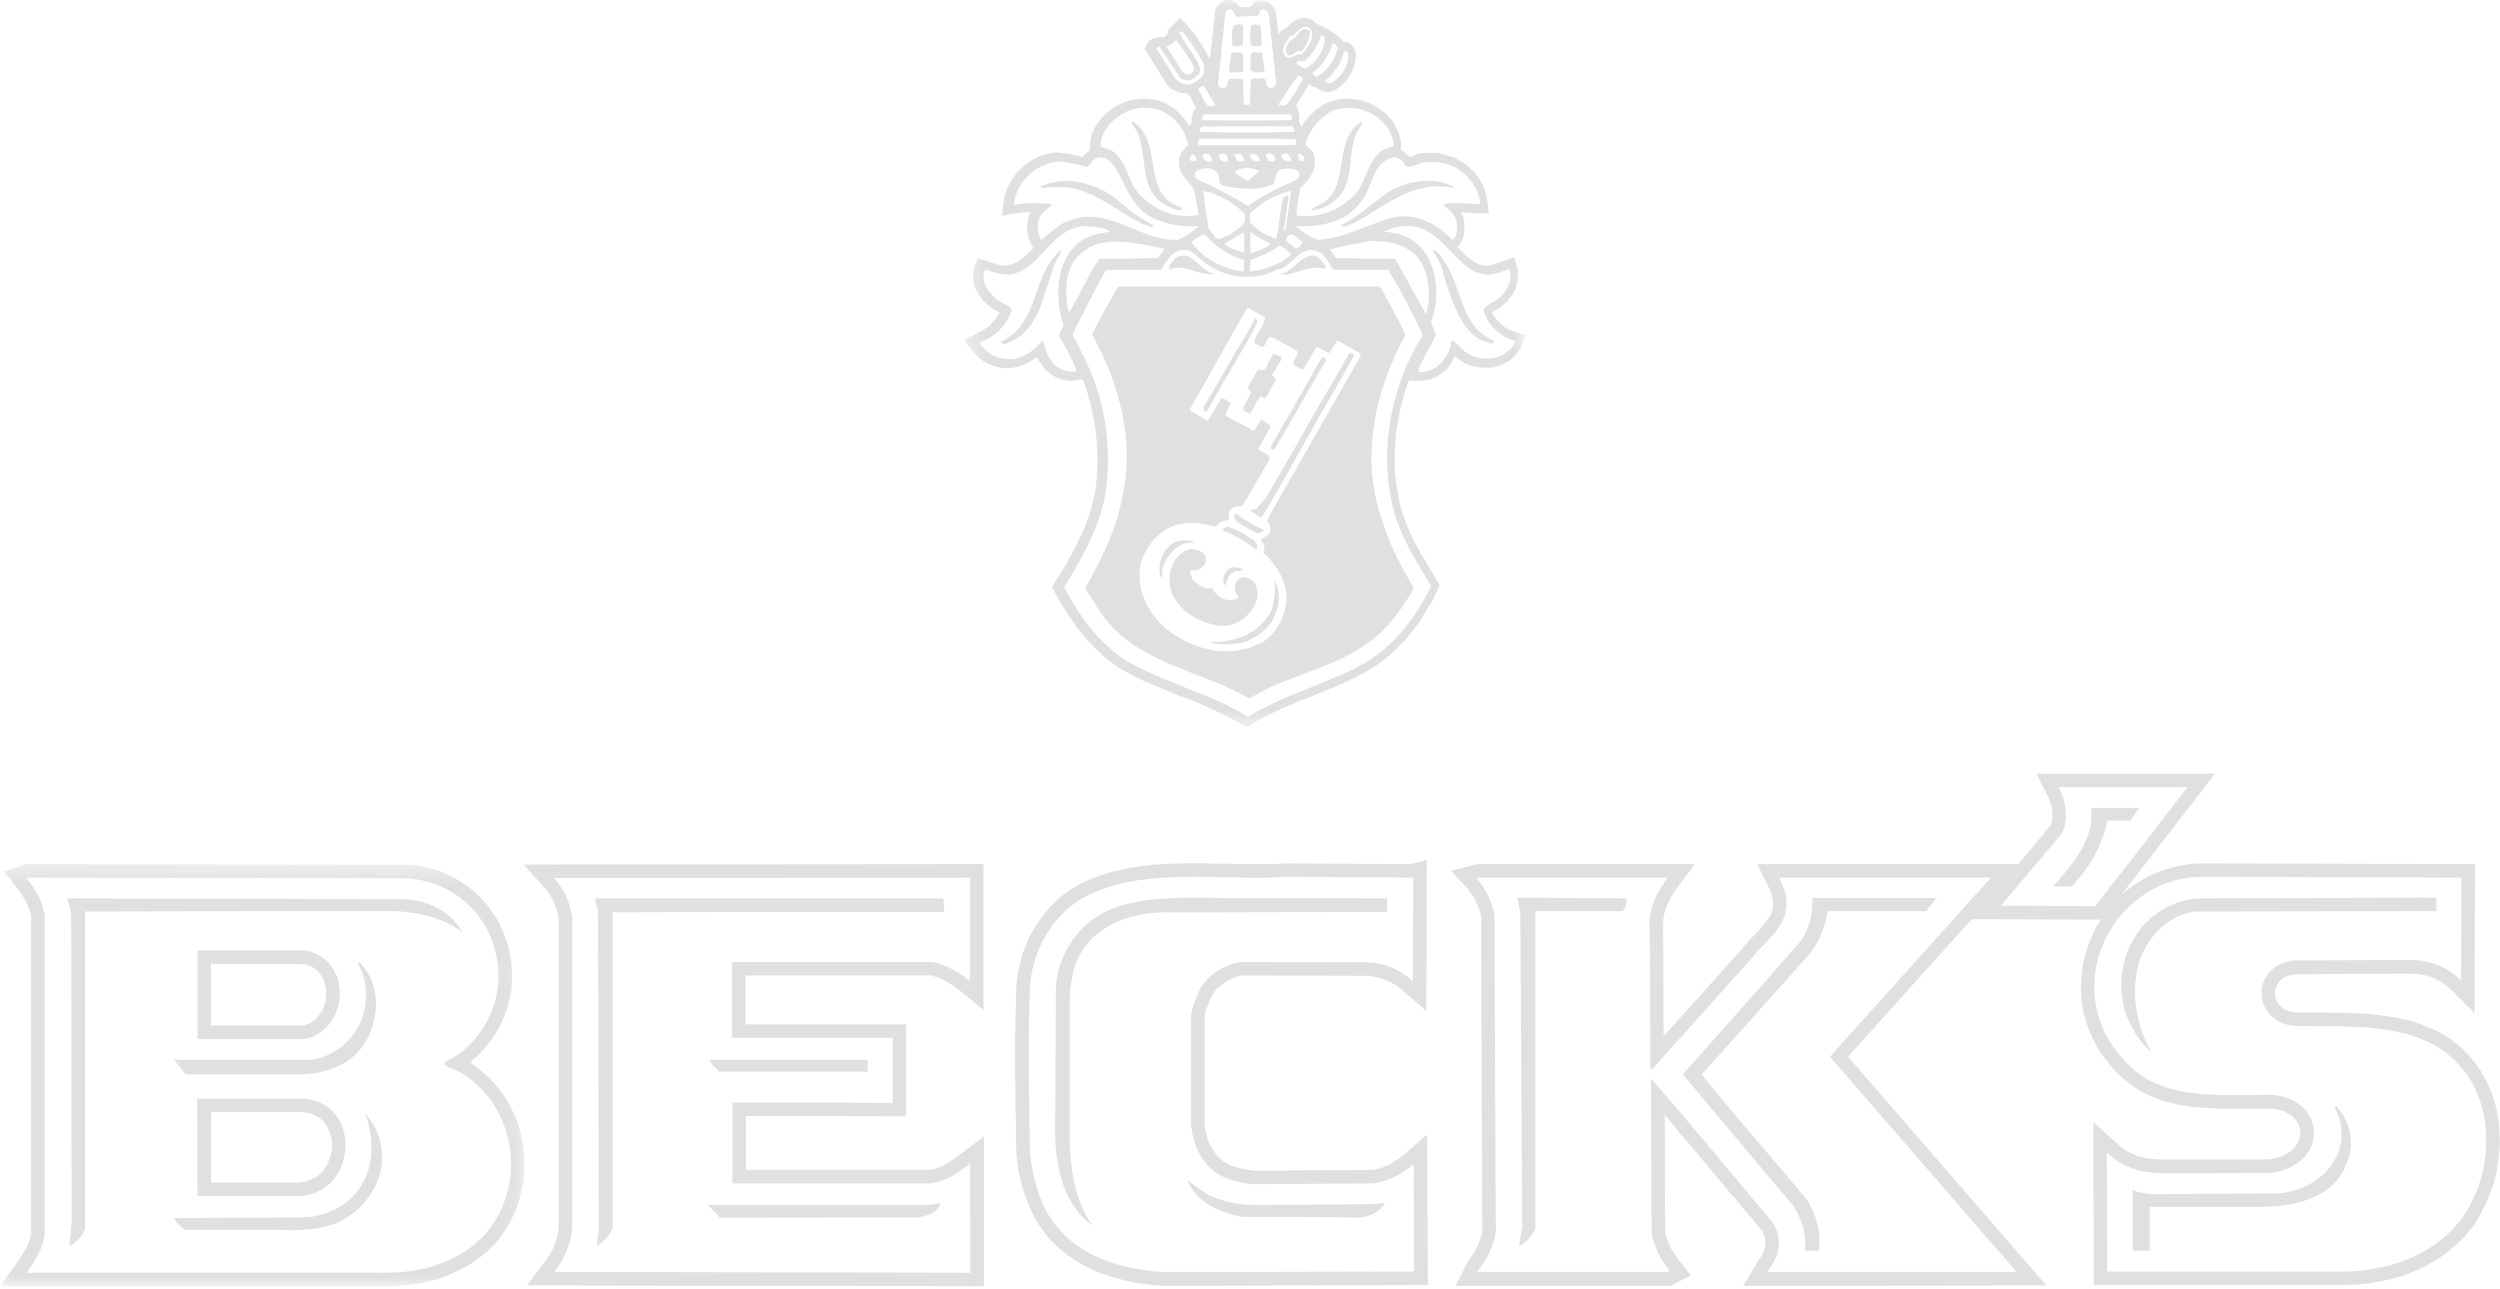 <?xml version="1.0" encoding="UTF-8"?> <svg xmlns="http://www.w3.org/2000/svg" xmlns:xlink="http://www.w3.org/1999/xlink" width="128px" height="66px" viewBox="0 0 128 66"><!-- Generator: sketchtool 52.6 (67491) - http://www.bohemiancoding.com/sketch --><title>9DAA9F8A-F2C1-4633-8560-46DBE9AF86A1</title><desc>Created with sketchtool.</desc><defs><polygon id="path-1" points="0 0.391 26.854 0.391 26.854 22 0 22"></polygon><polygon id="path-3" points="0.37 0.147 29.117 0.147 29.117 37.391 0.37 37.391"></polygon></defs><g id="Design" stroke="none" stroke-width="1" fill="none" fill-rule="evenodd"><g id="home" transform="translate(-940, -4560)"><g id="marcas" transform="translate(288, 4008)"><g id="logos" transform="translate(208, 80)"><g id="Group-91" transform="translate(444, 471)"><path d="M10.805,53.505 L10.805,50.351 L13.763,50.351 L15.557,50.37 L15.655,50.39 L15.813,50.429 L15.931,50.488 L16.05,50.548 L16.148,50.627 L16.247,50.705 L16.326,50.804 L16.405,50.883 L16.483,51.001 L16.542,51.1 L16.582,51.218 L16.641,51.336 L16.661,51.475 L16.68,51.593 L16.7,51.731 L16.7,51.868 L16.7,52.007 L16.68,52.145 L16.661,52.283 L16.621,52.421 L16.582,52.539 L16.523,52.677 L16.464,52.795 L16.385,52.894 L16.306,53.013 L16.227,53.11 L16.128,53.209 L16.01,53.288 L15.912,53.367 L15.774,53.427 L15.636,53.485 L15.557,53.505 L13.763,53.505 L10.805,53.505 Z M15.675,54.195 C17.942,53.584 18.021,50.114 15.636,49.66 L13.881,49.66 L10.115,49.66 L10.115,54.195 L13.881,54.195 L15.675,54.195 Z" id="Fill-1" fill="#DFE0E1"></path><path d="M9.503,56.009 L13.88,56.009 L15.438,56.009 C16.995,55.95 18.592,55.299 19.085,53.466 C19.44,52.362 19.243,51.08 18.395,50.272 L18.336,50.37 C18.789,51.08 18.829,52.145 18.592,52.953 C18.277,54.136 17.153,55.103 15.95,55.26 L13.88,55.26 L8.912,55.26 L9.503,56.009 Z" id="Fill-3" fill="#DFE0E1"></path><path d="M15.912,58.021 L16.069,58.08 L16.227,58.159 L16.365,58.238 L16.483,58.336 L16.582,58.435 L16.681,58.553 L16.76,58.691 L16.819,58.829 L16.878,58.967 L16.937,59.125 L16.976,59.283 L16.996,59.46 L16.996,59.618 L16.996,59.795 L16.976,59.973 L16.937,60.13 L16.878,60.308 L16.819,60.465 L16.76,60.624 L16.661,60.761 L16.582,60.899 L16.464,61.017 L16.346,61.136 L16.227,61.234 L16.089,61.313 L15.932,61.392 L15.774,61.452 L15.596,61.51 L15.399,61.53 L15.182,61.55 L13.763,61.55 L10.805,61.55 L10.805,57.942 L13.763,57.942 L15.517,57.942 L15.714,57.981 L15.912,58.021 Z M13.881,57.251 L10.095,57.251 L10.115,62.24 L13.881,62.24 L15.202,62.24 C18.258,62.24 18.633,57.528 15.577,57.251 L13.881,57.251 Z" id="Fill-5" fill="#DFE0E1"></path><g id="Group-9" transform="translate(0, 44.853)"><mask id="mask-2" fill="white"><use xlink:href="#path-1"></use></mask><g id="Clip-8"></g><path d="M23.226,20.541 C22.043,21.172 20.683,21.35 19.243,21.31 L13.88,21.31 L1.36,21.31 C1.774,20.738 2.169,20.127 2.287,19.378 L2.287,3.013 C2.169,2.264 1.814,1.652 1.36,1.12 L1.459,1.08 L13.88,1.1 L20.939,1.12 C25.553,1.554 27.169,7.271 23.522,10.091 C23.266,10.288 22.93,10.406 22.713,10.603 C22.93,10.82 23.325,10.919 23.621,11.077 C27.13,13.226 27.012,18.746 23.226,20.541 Z M26.834,15.178 L26.775,14.783 L26.716,14.408 L26.617,14.015 L26.499,13.64 L26.361,13.265 L26.184,12.91 L25.986,12.556 L25.789,12.2 L25.533,11.885 L25.277,11.569 L24.981,11.274 L24.665,10.998 L24.33,10.722 L24.054,10.545 L24.31,10.327 L24.645,10.012 L24.941,9.657 L25.217,9.302 L25.454,8.947 L25.651,8.553 L25.829,8.159 L25.967,7.765 L26.085,7.37 L26.164,6.956 L26.204,6.542 L26.223,6.128 L26.204,5.733 L26.164,5.319 L26.105,4.925 L26.006,4.531 L25.868,4.137 L25.73,3.762 L25.553,3.388 L25.336,3.032 L25.099,2.697 L24.843,2.382 L24.567,2.066 L24.271,1.79 L23.936,1.514 L23.581,1.277 L23.206,1.061 L22.812,0.883 L22.378,0.706 L21.944,0.588 L21.491,0.488 L20.998,0.43 L13.762,0.41 L1.341,0.391 L0.197,0.765 L0.907,1.652 L0.966,1.731 L1.045,1.83 L1.104,1.929 L1.164,2.026 L1.223,2.125 L1.282,2.204 L1.321,2.303 L1.38,2.401 L1.419,2.5 L1.459,2.599 L1.498,2.697 L1.538,2.815 L1.558,2.914 L1.597,3.013 L1.597,3.071 L1.597,19.318 L1.597,19.357 L1.558,19.477 L1.538,19.574 L1.498,19.673 L1.459,19.771 L1.419,19.89 L1.36,19.989 L1.321,20.087 L1.262,20.186 L1.203,20.284 L1.143,20.383 L1.084,20.481 L1.005,20.6 L0.946,20.698 L0.868,20.797 L0,22 L13.762,22 L19.243,22 L19.362,22 L19.5,22 L19.657,22 L19.795,22 L19.934,22 L20.071,22 L20.209,22 L20.348,21.98 L20.486,21.98 L20.623,21.96 L20.761,21.96 L20.899,21.94 L21.038,21.921 L21.176,21.901 L21.314,21.882 L21.452,21.862 L21.589,21.842 L21.727,21.803 L21.866,21.783 L21.984,21.743 L22.122,21.704 L22.26,21.685 L22.398,21.645 L22.516,21.586 L22.654,21.546 L22.792,21.507 L22.911,21.447 L23.049,21.389 L23.167,21.329 L23.305,21.27 L23.423,21.211 L23.541,21.151 L23.916,20.975 L24.271,20.738 L24.626,20.481 L24.941,20.226 L25.237,19.93 L25.513,19.634 L25.75,19.299 L25.967,18.964 L26.164,18.628 L26.341,18.273 L26.479,17.898 L26.598,17.524 L26.696,17.13 L26.775,16.755 L26.834,16.361 L26.834,16.263 L26.854,15.967 L26.854,15.572 L26.834,15.236 L26.834,15.178 Z" id="Fill-7" fill="#DFE0E1" mask="url(#mask-2)"></path></g><path d="M18.593,61.529 C18.041,62.594 16.917,63.205 15.774,63.324 L13.881,63.343 L8.912,63.363 C9.01,63.599 9.267,63.817 9.464,63.974 L13.881,63.974 L14.413,63.974 C15.379,64.013 16.483,63.974 17.351,63.56 C18.435,63.067 19.263,62.022 19.5,60.898 C19.717,59.795 19.362,58.729 18.692,58.02 C19.106,59.065 19.184,60.505 18.593,61.529" id="Fill-10" fill="#DFE0E1"></path><path d="M20.781,47.038 L13.88,47.018 L3.43,46.999 C3.43,46.978 3.647,47.649 3.647,47.808 L3.667,62.91 C3.706,63.56 3.608,64.191 3.549,64.783 C3.904,64.644 4.219,64.27 4.357,63.915 L4.357,47.669 L13.88,47.649 L20.229,47.649 C21.491,47.709 22.753,48.024 23.679,48.733 C23.128,47.709 21.944,47.117 20.781,47.038" id="Fill-12" fill="#DFE0E1"></path><path d="M39.413,62.694 L36.258,62.694 C36.062,62.554 36.81,63.245 36.85,63.343 L39.413,63.343 L47.083,63.325 C47.496,63.225 48.029,63.108 48.148,62.594 C47.99,62.654 47.792,62.633 47.636,62.694 L39.413,62.694 Z" id="Fill-14" fill="#DFE0E1"></path><path d="M48.345,47.689 L48.305,47 L39.413,47 L30.935,47 L30.501,47 C30.422,47.197 30.6,47.453 30.619,47.669 L30.659,63.936 C30.659,64.232 30.56,64.527 30.56,64.784 C30.915,64.586 31.231,64.232 31.369,63.857 L31.369,47.71 L39.413,47.689 L48.345,47.689 Z" id="Fill-16" fill="#DFE0E1"></path><path d="M36.831,55.871 L39.413,55.871 L44.422,55.871 L44.422,55.26 L39.413,55.26 L36.318,55.26 C36.416,55.496 36.633,55.674 36.831,55.871" id="Fill-18" fill="#DFE0E1"></path><path d="M49.686,66.163 L39.414,66.143 L28.372,66.124 C28.964,65.374 29.299,64.566 29.299,63.6 L29.299,47.965 C29.181,47.216 28.885,46.506 28.372,45.953 L39.414,45.953 L49.627,45.934 L49.666,45.934 L49.666,51.237 C49.075,50.765 48.463,50.41 47.753,50.252 L39.414,50.252 L37.481,50.252 L37.481,54.136 L39.414,54.136 L45.703,54.136 L45.703,57.468 L39.414,57.448 L37.501,57.448 L37.501,61.589 L39.414,61.589 L47.635,61.589 C48.443,61.49 49.134,60.997 49.666,60.583 L49.686,66.163 Z M49.055,60.189 L48.956,60.268 L48.838,60.327 L48.739,60.406 L48.621,60.485 L48.522,60.544 L48.424,60.603 L48.306,60.662 L48.207,60.722 L48.088,60.761 L47.99,60.8 L47.872,60.84 L47.773,60.859 L47.655,60.898 L47.576,60.898 L38.191,60.898 L38.191,58.139 L46.393,58.158 L46.393,53.446 L38.171,53.446 L38.171,50.941 L47.675,50.941 L47.714,50.941 L47.813,50.981 L47.931,51.02 L48.03,51.04 L48.128,51.1 L48.227,51.14 L48.325,51.179 L48.424,51.237 L48.522,51.297 L48.621,51.356 L48.72,51.415 L48.818,51.475 L48.916,51.553 L49.016,51.612 L49.114,51.691 L50.356,52.717 L50.356,45.244 L49.627,45.244 L26.834,45.264 L26.814,45.264 L26.834,45.283 L27.938,46.525 L28.018,46.604 L28.077,46.684 L28.136,46.782 L28.195,46.88 L28.254,46.978 L28.293,47.077 L28.353,47.176 L28.392,47.274 L28.431,47.392 L28.471,47.491 L28.51,47.609 L28.55,47.728 L28.569,47.847 L28.589,47.965 L28.609,48.024 L28.609,63.58 L28.609,63.738 L28.589,63.876 L28.589,64.034 L28.55,64.172 L28.53,64.309 L28.491,64.428 L28.451,64.566 L28.412,64.704 L28.353,64.822 L28.293,64.96 L28.234,65.079 L28.155,65.197 L28.096,65.335 L27.998,65.453 L27.918,65.571 L26.972,66.813 L50.376,66.853 L50.376,59.184 L49.154,60.11 L49.055,60.189 Z" id="Fill-20" fill="#DFE0E1"></path><path d="M70.408,62.653 L64.946,62.693 C64.079,62.713 63.31,62.693 62.541,62.436 L62.521,62.436 C61.851,62.239 61.299,61.825 60.786,61.411 C61.082,62.18 61.772,62.713 62.541,63.008 C62.896,63.146 63.27,63.245 63.606,63.304 L69.067,63.324 C69.797,63.423 70.507,63.205 70.9,62.653 C70.802,62.535 70.565,62.653 70.408,62.653" id="Fill-22" fill="#DFE0E1"></path><path d="M71.019,47.689 L71.019,47 L62.541,46.979 L61.102,46.96 C59.702,46.96 58.301,47.039 57.08,47.472 C55.383,48.084 54.2,49.701 54.062,51.495 L54.023,59.144 C54.062,60.919 54.517,62.713 55.937,63.758 C55.087,62.555 54.831,61.077 54.773,59.598 L54.773,51.83 C54.871,51.179 54.931,50.529 55.227,50.016 C56.035,48.379 57.789,47.768 59.505,47.71 L62.541,47.71 L71.019,47.689 Z" id="Fill-24" fill="#DFE0E1"></path><path d="M62.541,66.124 L59.563,66.124 C57.08,66.005 54.517,65.079 53.412,62.693 C52.978,61.687 52.722,60.603 52.722,59.439 C52.683,56.68 52.624,54.136 52.742,51.376 C52.939,49.306 54.221,47.353 56.153,46.644 C58.065,45.836 60.293,45.875 62.541,45.914 C63.645,45.934 64.71,45.974 65.774,45.895 L72.301,45.934 L72.359,45.934 L72.34,51.237 C71.67,50.627 70.861,50.291 69.935,50.271 L63.527,50.252 C63.172,50.311 62.836,50.429 62.541,50.587 C62.068,50.844 61.654,51.237 61.397,51.73 C61.22,52.164 60.983,52.638 60.983,53.11 L60.983,58.533 C61.042,59.617 61.575,60.702 62.541,61.215 C62.561,61.233 62.561,61.233 62.581,61.233 C63.191,61.49 63.882,61.668 64.533,61.628 L70.31,61.589 C71.078,61.49 71.788,61.116 72.38,60.603 L72.399,66.103 L62.541,66.124 Z M71.827,60.169 L71.729,60.248 L71.631,60.308 L71.532,60.386 L71.413,60.445 L71.314,60.524 L71.216,60.583 L71.098,60.643 L70.999,60.682 L70.9,60.722 L70.782,60.78 L70.664,60.8 L70.565,60.84 L70.447,60.859 L70.349,60.898 L70.27,60.898 L64.513,60.938 L64.395,60.938 L64.295,60.938 L64.178,60.938 L64.079,60.919 L64,60.919 L63.901,60.898 L63.783,60.879 L63.685,60.859 L63.586,60.84 L63.468,60.82 L63.369,60.78 L63.27,60.761 L63.172,60.722 L63.054,60.682 L62.955,60.643 L62.896,60.623 L62.778,60.544 L62.64,60.465 L62.521,60.366 L62.423,60.269 L62.304,60.149 L62.206,60.031 L62.127,59.894 L62.028,59.774 L61.969,59.617 L61.89,59.479 L61.831,59.321 L61.792,59.164 L61.752,59.006 L61.713,58.828 L61.693,58.671 L61.673,58.513 L61.673,53.131 L61.673,53.071 L61.673,53.013 L61.693,52.953 L61.693,52.894 L61.713,52.835 L61.733,52.775 L61.752,52.696 L61.772,52.638 L61.812,52.559 L61.831,52.479 L61.871,52.4 L61.89,52.322 L61.93,52.243 L61.969,52.164 L62.009,52.085 L62.028,52.026 L62.068,51.947 L62.146,51.829 L62.206,51.73 L62.285,51.651 L62.383,51.553 L62.482,51.475 L62.581,51.395 L62.679,51.316 L62.778,51.258 L62.896,51.179 L63.014,51.119 L63.132,51.08 L63.27,51.02 L63.389,50.981 L63.507,50.962 L63.586,50.941 L69.915,50.962 L70.053,50.962 L70.191,50.981 L70.329,51.001 L70.467,51.02 L70.585,51.061 L70.724,51.1 L70.842,51.14 L70.96,51.179 L71.098,51.237 L71.216,51.297 L71.314,51.356 L71.433,51.415 L71.552,51.494 L71.67,51.573 L71.769,51.672 L73.03,52.756 L73.05,45.027 L72.222,45.244 L65.774,45.204 L65.439,45.224 L65.144,45.244 L64.848,45.244 L64.552,45.244 L64.237,45.244 L63.96,45.244 L63.645,45.244 L63.33,45.244 L63.014,45.224 L62.403,45.224 L62.087,45.224 L61.772,45.204 L61.457,45.204 L61.141,45.204 L60.826,45.204 L60.491,45.204 L60.175,45.224 L59.859,45.224 L59.544,45.244 L59.248,45.264 L58.933,45.283 L58.617,45.322 L58.302,45.362 L57.987,45.421 L57.691,45.461 L57.375,45.54 L57.08,45.599 L56.764,45.697 L56.468,45.776 L56.172,45.895 L55.896,45.993 L55.719,46.072 L55.502,46.17 L55.305,46.249 L55.127,46.367 L54.93,46.466 L54.753,46.585 L54.576,46.723 L54.398,46.841 L54.24,46.978 L54.083,47.137 L53.925,47.274 L53.767,47.433 L53.629,47.59 L53.491,47.768 L53.353,47.925 L53.235,48.103 L53.117,48.28 L52.998,48.458 L52.88,48.655 L52.781,48.832 L52.683,49.029 L52.604,49.227 L52.505,49.424 L52.446,49.621 L52.367,49.818 L52.308,50.035 L52.249,50.232 L52.19,50.449 L52.15,50.666 L52.111,50.883 L52.071,51.1 L52.052,51.316 L52.032,51.593 L52.032,51.868 L52.012,52.125 L52.012,52.381 L52.012,52.638 L51.993,52.894 L51.993,53.15 L51.993,53.406 L51.993,53.644 L51.973,53.899 L51.973,54.155 L51.973,54.412 L51.973,54.648 L51.973,54.905 L51.973,55.161 L51.973,55.418 L51.973,55.654 L51.973,55.91 L51.973,56.167 L51.973,56.403 L51.993,56.659 L51.993,56.916 L51.993,57.153 L51.993,57.409 L51.993,57.665 L51.993,57.922 L52.012,58.178 L52.012,58.414 L52.012,58.671 L52.012,58.927 L52.012,59.184 L52.012,59.439 L52.012,59.558 L52.032,59.677 L52.032,59.795 L52.032,59.913 L52.032,60.031 L52.052,60.149 L52.052,60.269 L52.071,60.366 L52.091,60.485 L52.091,60.603 L52.111,60.722 L52.131,60.82 L52.15,60.938 L52.17,61.057 L52.19,61.175 L52.229,61.273 L52.249,61.392 L52.269,61.49 L52.308,61.608 L52.328,61.707 L52.367,61.825 L52.387,61.924 L52.426,62.042 L52.466,62.141 L52.505,62.259 L52.544,62.357 L52.584,62.456 L52.624,62.575 L52.663,62.673 L52.703,62.771 L52.742,62.871 L52.801,62.988 L52.919,63.226 L53.038,63.462 L53.176,63.698 L53.333,63.915 L53.491,64.132 L53.649,64.33 L53.826,64.526 L54.004,64.704 L54.201,64.882 L54.398,65.06 L54.595,65.217 L54.792,65.354 L55.009,65.493 L55.226,65.631 L55.443,65.749 L55.66,65.867 L55.896,65.986 L56.113,66.084 L56.35,66.183 L56.586,66.262 L56.823,66.341 L57.06,66.42 L57.316,66.478 L57.553,66.558 L57.809,66.597 L58.046,66.656 L58.282,66.695 L58.539,66.735 L58.795,66.755 L59.031,66.794 L59.288,66.813 L59.544,66.834 L73.108,66.794 L73.069,59.085 L71.827,60.169 Z" id="Fill-26" fill="#DFE0E1"></path><path d="M107.061,42.365 C107.278,43.962 106.055,45.303 105.129,46.387 L106.076,46.387 C106.647,45.757 107.022,45.244 107.317,44.652 C107.573,44.179 107.751,43.667 107.909,43.015 L109.073,43.015 L109.525,42.365 L107.317,42.365 L107.061,42.365 Z" id="Fill-28" fill="#DFE0E1"></path><path d="M77.703,46.959 L77.683,46.999 L77.841,47.729 L77.939,63.777 L77.782,64.743 L77.841,64.783 C78.156,64.586 78.452,64.271 78.61,63.915 L78.61,47.649 L80.483,47.649 L83.046,47.649 C83.283,47.512 83.283,47.196 83.283,46.999 L80.483,46.979 L77.703,46.959 Z" id="Fill-30" fill="#DFE0E1"></path><path d="M124.747,46.959 L112.443,46.999 C111.34,47.117 110.334,47.669 109.643,48.497 C109.624,48.517 109.604,48.557 109.585,48.576 C108.52,49.897 108.283,51.947 109.092,53.466 C109.229,53.762 109.427,54.077 109.643,54.353 C109.802,54.55 109.979,54.728 110.156,54.846 C109.939,54.511 109.763,54.136 109.643,53.742 C109.269,52.677 109.21,51.494 109.486,50.37 C109.525,50.232 109.585,50.074 109.643,49.937 C110.117,48.793 111.143,47.808 112.404,47.669 L124.747,47.649 L124.747,46.959 Z" id="Fill-32" fill="#DFE0E1"></path><path d="M92.175,49.207 C90.164,51.533 88.173,53.722 86.161,56.009 L91.821,62.752 C92.254,63.402 92.51,64.211 92.411,65.039 L92.668,65.039 L93.121,65.039 C93.259,64.172 93.042,63.402 92.668,62.693 C92.629,62.614 92.589,62.535 92.53,62.456 C90.776,60.308 88.862,58.197 87.128,56.009 L92.411,50.114 C92.49,50.016 92.589,49.917 92.668,49.818 C93.161,49.187 93.457,48.437 93.575,47.649 L98.622,47.649 L99.154,46.978 L92.806,46.978 C92.806,47.393 92.767,47.787 92.668,48.182 C92.57,48.536 92.411,48.892 92.175,49.207" id="Fill-34" fill="#DFE0E1"></path><path d="M119.542,57.705 C120.686,59.992 118.813,61.964 116.623,62.101 L110.255,62.141 C110.038,62.141 109.841,62.121 109.644,62.062 C109.486,62.042 109.328,61.983 109.19,61.924 L109.19,65.039 L109.644,65.039 L110.058,65.039 L110.058,62.792 L115.559,62.792 C117.432,62.792 119.482,62.397 120.152,60.544 C120.606,59.578 120.311,58.316 119.581,57.606 L119.542,57.705 Z" id="Fill-36" fill="#DFE0E1"></path><path d="M127.29,59.716 C127.251,60.722 126.975,61.727 126.521,62.595 C125.338,64.941 122.755,66.026 120.133,66.104 L109.644,66.104 L107.889,66.104 L107.869,60.012 C108.401,60.525 108.974,60.8 109.644,60.958 C109.939,61.017 110.255,61.057 110.61,61.076 L116.328,61.057 C119.463,60.505 118.97,57.054 116.111,57.054 C113.844,57.054 111.418,57.271 109.644,56.069 C109.289,55.832 108.974,55.556 108.678,55.201 C107.948,54.393 107.495,53.466 107.317,52.52 C107.199,51.868 107.199,51.179 107.317,50.528 C107.594,49.089 108.421,47.748 109.644,46.901 C110.512,46.27 111.576,45.895 112.799,45.895 L126.028,45.934 L126.009,51.218 C125.397,50.568 124.55,50.193 123.544,50.153 L117.393,50.173 C115.125,50.528 115.361,53.367 117.491,53.526 C120.39,53.584 124.076,53.249 126.048,55.695 C126.837,56.62 127.231,57.823 127.29,59.085 L127.29,59.716 Z M107.317,47.334 L107.298,47.393 L102.842,47.373 L102.447,47.373 L102.842,46.901 L105.523,43.726 C105.957,43.035 105.779,42.011 105.405,41.301 L107.317,41.301 L109.644,41.301 L111.99,41.301 L109.644,44.357 L107.317,47.334 Z M93.693,55.103 L102.842,65.651 L103.236,66.124 L102.842,66.124 L92.668,66.124 L90.479,66.124 C90.598,65.907 90.834,65.651 90.933,65.355 C91.209,64.743 91.091,63.915 90.598,63.403 C88.547,60.958 86.654,58.671 84.584,56.266 L84.524,56.285 L84.564,64.192 C84.722,64.902 85.037,65.513 85.491,66.065 L85.373,66.124 L80.483,66.124 L75.652,66.124 C75.79,65.848 76.066,65.552 76.205,65.237 C76.48,64.685 76.658,64.112 76.579,63.423 L76.519,47.808 C76.362,47.117 76.066,46.487 75.594,45.974 L75.712,45.934 L80.483,45.934 L85.393,45.934 C84.781,46.742 84.367,47.57 84.466,48.675 L84.505,55.713 L84.584,55.753 L89.73,50.016 C90.42,49.128 91.563,48.418 91.465,47.117 C91.445,46.703 91.288,46.328 91.091,45.934 L92.668,45.934 L101.935,45.934 L93.693,55.103 Z M127.98,59.242 L127.98,58.987 L127.961,58.73 L127.94,58.474 L127.901,58.218 L127.862,57.981 L127.803,57.725 L127.744,57.487 L127.665,57.232 L127.586,56.995 L127.487,56.758 L127.389,56.542 L127.29,56.305 L127.152,56.088 L127.034,55.871 L126.895,55.654 L126.738,55.438 L126.58,55.24 L126.363,55.003 L126.146,54.767 L125.91,54.55 L125.653,54.353 L125.397,54.155 L125.141,53.998 L124.865,53.84 L124.589,53.702 L124.293,53.584 L124.018,53.466 L123.722,53.367 L123.426,53.269 L123.13,53.209 L122.834,53.131 L122.519,53.071 L122.223,53.032 L121.907,52.992 L121.612,52.953 L121.297,52.913 L121.001,52.894 L120.686,52.874 L120.39,52.874 L120.094,52.855 L119.778,52.855 L119.482,52.855 L119.186,52.855 L118.891,52.835 L118.615,52.835 L118.319,52.835 L118.043,52.835 L117.767,52.835 L117.53,52.835 L117.393,52.816 L117.274,52.795 L117.176,52.756 L117.058,52.717 L116.978,52.677 L116.899,52.618 L116.82,52.559 L116.762,52.5 L116.702,52.441 L116.644,52.362 L116.603,52.283 L116.564,52.224 L116.524,52.145 L116.506,52.046 L116.485,51.967 L116.485,51.889 L116.485,51.81 L116.485,51.731 L116.506,51.632 L116.524,51.553 L116.564,51.475 L116.584,51.415 L116.644,51.336 L116.683,51.278 L116.742,51.198 L116.82,51.14 L116.899,51.08 L116.978,51.021 L117.097,50.982 L117.215,50.942 L117.353,50.903 L117.452,50.883 L123.505,50.844 L123.662,50.863 L123.82,50.863 L123.958,50.903 L124.116,50.923 L124.254,50.962 L124.392,51.001 L124.51,51.04 L124.648,51.1 L124.767,51.159 L124.885,51.218 L125.003,51.278 L125.121,51.357 L125.22,51.435 L125.318,51.514 L125.417,51.593 L126.699,52.874 L126.719,45.244 L112.779,45.204 L112.306,45.224 L111.812,45.283 L111.359,45.382 L110.905,45.5 L110.472,45.658 L110.058,45.836 L109.664,46.053 L109.289,46.289 L108.934,46.545 L108.599,46.841 L108.579,46.861 L113.409,40.611 L104.262,40.611 L104.833,41.735 L104.893,41.853 L104.932,41.971 L104.971,42.089 L105.011,42.207 L105.05,42.346 L105.069,42.464 L105.069,42.582 L105.09,42.7 L105.09,42.819 L105.069,42.917 L105.069,43.016 L105.05,43.114 L105.011,43.194 L104.971,43.273 L104.951,43.312 L103.335,45.244 L89.967,45.244 L90.499,46.309 L90.538,46.388 L90.559,46.446 L90.598,46.506 L90.617,46.565 L90.638,46.624 L90.657,46.684 L90.677,46.742 L90.696,46.802 L90.716,46.861 L90.735,46.92 L90.755,46.979 L90.755,47.019 L90.775,47.077 L90.775,47.137 L90.775,47.156 L90.775,47.334 L90.775,47.472 L90.735,47.61 L90.696,47.729 L90.638,47.866 L90.559,48.004 L90.46,48.143 L90.361,48.28 L90.223,48.438 L90.104,48.576 L89.947,48.734 L89.809,48.892 L89.651,49.049 L89.493,49.227 L89.336,49.404 L89.197,49.581 L85.176,54.057 L85.156,48.655 L85.156,48.438 L85.156,48.28 L85.156,48.143 L85.176,47.985 L85.195,47.847 L85.234,47.709 L85.274,47.57 L85.313,47.433 L85.373,47.314 L85.432,47.176 L85.511,47.038 L85.569,46.901 L85.668,46.762 L85.747,46.624 L85.846,46.487 L86.772,45.244 L75.633,45.244 L74.292,45.579 L75.159,46.526 L75.219,46.605 L75.277,46.684 L75.337,46.762 L75.396,46.861 L75.455,46.94 L75.515,47.038 L75.554,47.137 L75.594,47.236 L75.652,47.334 L75.692,47.433 L75.712,47.531 L75.751,47.63 L75.79,47.748 L75.811,47.847 L75.83,47.886 L75.889,63.462 L75.909,63.6 L75.909,63.679 L75.909,63.778 L75.909,63.876 L75.889,63.955 L75.889,64.054 L75.869,64.132 L75.85,64.232 L75.83,64.31 L75.811,64.389 L75.77,64.487 L75.751,64.567 L75.712,64.645 L75.672,64.724 L75.633,64.822 L75.573,64.921 L75.534,65.039 L75.495,65.099 L75.436,65.197 L75.356,65.296 L75.277,65.414 L75.199,65.532 L75.101,65.691 L74.528,66.834 L85.53,66.834 L86.575,66.301 L85.964,65.532 L85.886,65.453 L85.826,65.355 L85.768,65.256 L85.708,65.157 L85.648,65.079 L85.59,64.981 L85.53,64.882 L85.491,64.783 L85.452,64.685 L85.412,64.586 L85.373,64.487 L85.333,64.369 L85.294,64.271 L85.274,64.153 L85.255,64.112 L85.234,58.079 L85.393,58.277 L85.59,58.493 L85.768,58.71 L85.944,58.947 L86.319,59.362 L86.517,59.598 L86.693,59.815 L86.891,60.051 L87.068,60.269 L87.246,60.486 L87.443,60.702 L87.62,60.919 L87.817,61.155 L87.995,61.372 L88.173,61.589 L88.37,61.806 L88.547,62.042 L88.744,62.259 L88.941,62.477 L89.119,62.713 L89.316,62.93 L89.493,63.166 L89.69,63.384 L89.888,63.62 L90.085,63.857 L90.144,63.936 L90.203,63.994 L90.242,64.054 L90.263,64.132 L90.302,64.211 L90.342,64.29 L90.361,64.369 L90.361,64.448 L90.381,64.527 L90.381,64.625 L90.381,64.704 L90.381,64.783 L90.361,64.862 L90.342,64.941 L90.321,65 L90.282,65.099 L90.242,65.178 L90.223,65.237 L90.184,65.316 L90.125,65.395 L90.085,65.473 L90.006,65.571 L89.947,65.67 L89.257,66.834 L104.774,66.814 L94.62,55.103 L100.948,48.064 L107.573,48.083 L107.495,48.182 L107.277,48.557 L107.101,48.951 L106.942,49.345 L106.805,49.759 L106.686,50.173 L106.607,50.607 L106.568,51.04 L106.549,51.475 L106.549,51.908 L106.588,52.342 L106.666,52.795 L106.785,53.23 L106.923,53.663 L107.101,54.077 L107.317,54.491 L107.554,54.905 L107.85,55.299 L108.145,55.654 L108.343,55.871 L108.54,56.069 L108.757,56.266 L108.974,56.443 L109.19,56.601 L109.427,56.758 L109.664,56.897 L109.9,57.015 L110.137,57.133 L110.393,57.232 L110.649,57.33 L110.905,57.409 L111.162,57.468 L111.418,57.528 L111.675,57.587 L111.931,57.626 L112.207,57.665 L112.463,57.685 L112.72,57.705 L112.996,57.725 L113.252,57.744 L113.528,57.764 L113.784,57.764 L114.041,57.764 L114.316,57.764 L114.573,57.764 L114.829,57.764 L115.086,57.764 L115.342,57.764 L115.599,57.764 L115.854,57.764 L116.091,57.764 L116.308,57.764 L116.506,57.783 L116.683,57.823 L116.841,57.862 L116.998,57.922 L117.116,58.001 L117.234,58.06 L117.353,58.139 L117.432,58.237 L117.53,58.317 L117.59,58.414 L117.648,58.513 L117.688,58.612 L117.727,58.71 L117.767,58.809 L117.767,58.927 L117.787,59.026 L117.767,59.124 L117.747,59.223 L117.727,59.341 L117.688,59.44 L117.629,59.538 L117.57,59.637 L117.491,59.736 L117.393,59.834 L117.294,59.933 L117.156,60.012 L117.019,60.111 L116.841,60.19 L116.663,60.248 L116.446,60.308 L116.189,60.366 L110.63,60.366 L110.452,60.366 L110.275,60.347 L110.098,60.327 L109.939,60.308 L109.781,60.269 L109.644,60.248 L109.506,60.209 L109.348,60.15 L109.229,60.09 L109.092,60.031 L108.954,59.973 L108.835,59.894 L108.717,59.815 L108.599,59.716 L108.48,59.617 L107.179,58.454 L107.199,66.794 L120.133,66.794 L120.409,66.775 L120.665,66.775 L120.941,66.736 L121.197,66.716 L121.454,66.676 L121.71,66.637 L121.967,66.577 L122.223,66.538 L122.479,66.459 L122.736,66.4 L122.992,66.32 L123.228,66.242 L123.484,66.144 L123.722,66.045 L123.958,65.927 L124.195,65.828 L124.411,65.691 L124.629,65.571 L124.865,65.434 L125.082,65.277 L125.279,65.138 L125.477,64.96 L125.693,64.803 L125.87,64.625 L126.067,64.428 L126.245,64.251 L126.403,64.034 L126.58,63.837 L126.738,63.62 L126.876,63.384 L127.015,63.147 L127.133,62.91 L127.251,62.694 L127.35,62.456 L127.448,62.22 L127.547,61.984 L127.625,61.746 L127.704,61.51 L127.764,61.254 L127.822,61.017 L127.862,60.761 L127.901,60.505 L127.94,60.248 L127.961,59.992 L127.98,59.756 L128,59.499 L127.98,59.242 Z" id="Fill-38" fill="#DFE0E1"></path><path d="M65.853,15.058 L65.953,15.058 C65.953,15.058 65.972,15.038 65.992,15.038 C66.168,14.998 66.347,14.939 66.523,14.88 C66.859,14.782 67.174,14.683 67.51,14.703 C67.627,14.723 67.746,14.723 67.865,14.762 C67.904,14.663 67.805,14.604 67.785,14.506 C67.707,14.407 67.627,14.308 67.51,14.21 C67.391,14.111 67.252,14.052 67.076,14.092 C66.859,14.151 66.681,14.269 66.523,14.388 C66.347,14.545 66.168,14.703 65.992,14.841 C65.931,14.861 65.892,14.9 65.853,14.92 C65.775,14.959 65.675,14.998 65.597,15.018 C65.656,15.078 65.754,15.058 65.853,15.058" id="Fill-40" fill="#DFE0E1"></path><path d="M65.242,24.029 L65.853,22.984 L65.991,22.747 L66.523,21.821 L67.51,20.086 L67.864,19.494 C67.924,19.396 67.825,19.258 67.686,19.297 L67.51,19.593 L66.523,21.328 L65.991,22.255 L65.853,22.491 L65.064,23.871 C65.025,23.989 65.182,24.029 65.242,24.029" id="Fill-42" fill="#DFE0E1"></path><path d="M60.431,28.919 C60.668,28.801 60.924,28.761 61.2,28.781 C60.983,28.663 60.687,28.643 60.431,28.683 C60.234,28.702 60.056,28.781 59.938,28.879 C59.485,29.274 59.287,29.846 59.386,30.457 C59.426,30.516 59.446,30.595 59.504,30.516 C59.446,29.944 59.781,29.452 60.195,29.077 C60.274,29.018 60.352,28.959 60.431,28.919" id="Fill-44" fill="#DFE0E1"></path><path d="M60.431,14.703 C60.707,14.723 60.944,14.802 61.2,14.9 C61.259,14.9 61.299,14.92 61.358,14.939 C61.437,14.959 61.515,14.979 61.595,14.998 C61.772,15.038 61.969,15.058 62.166,15.018 L62.107,14.998 C61.91,14.959 61.752,14.841 61.595,14.723 C61.515,14.663 61.437,14.584 61.358,14.506 C61.299,14.466 61.259,14.427 61.2,14.388 C61.101,14.289 61.003,14.21 60.885,14.151 C60.747,14.072 60.589,14.072 60.431,14.111 C60.332,14.131 60.214,14.19 60.136,14.249 C60.036,14.447 59.761,14.604 59.879,14.802 C60.076,14.723 60.254,14.683 60.431,14.703" id="Fill-46" fill="#DFE0E1"></path><path d="M64.197,17.858 L64.375,17.523 C64.375,17.444 64.355,17.305 64.257,17.305 C64.237,17.346 64.217,17.384 64.197,17.424 C64.079,17.622 63.981,17.819 63.863,18.035 C63.645,18.41 63.409,18.785 63.192,19.159 C62.679,20.046 62.167,20.933 61.634,21.84 L61.634,22.038 C61.674,22.058 61.772,22.136 61.792,22.058 L63.192,19.633 L63.863,18.488 L64.197,17.858 Z" id="Fill-48" fill="#DFE0E1"></path><path d="M69.205,12.219 C69.028,12.337 68.83,12.455 68.653,12.554 C68.83,12.653 69.028,12.534 69.205,12.455 C69.265,12.436 69.304,12.416 69.343,12.416 C70.23,11.923 71.078,11.292 72.005,10.898 C72.38,10.74 72.773,10.622 73.168,10.563 C73.562,10.523 73.976,10.523 74.391,10.622 L74.391,10.543 C74.036,10.365 73.621,10.267 73.168,10.267 C72.773,10.247 72.38,10.306 72.005,10.425 C71.67,10.523 71.354,10.661 71.078,10.839 C70.447,11.273 69.855,11.805 69.205,12.219" id="Fill-50" fill="#DFE0E1"></path><path d="M67.51,11.706 C67.746,11.647 67.963,11.548 68.16,11.41 C68.18,11.391 68.199,11.371 68.22,11.351 C69.087,10.779 69.087,9.774 69.205,8.788 C69.245,8.512 69.304,8.216 69.383,7.94 C69.482,7.723 69.679,7.506 69.778,7.25 L69.679,7.25 C69.482,7.368 69.323,7.526 69.205,7.704 C68.534,8.65 68.83,10.129 68.16,10.996 C68.002,11.213 67.806,11.371 67.51,11.509 C67.45,11.529 67.392,11.568 67.332,11.588 C67.253,11.647 67.135,11.686 67.195,11.765 C67.313,11.746 67.411,11.726 67.51,11.706" id="Fill-52" fill="#DFE0E1"></path><path d="M52.801,16.714 C52.485,17.444 52.091,18.114 51.263,18.489 C51.263,18.627 51.421,18.627 51.499,18.587 C52.071,18.41 52.485,18.055 52.801,17.601 C53.392,16.773 53.59,15.59 53.944,14.664 C54.023,14.348 54.319,14.092 54.319,13.796 C53.432,14.546 53.195,15.689 52.801,16.714" id="Fill-54" fill="#DFE0E1"></path><path d="M59.761,11.548 C59.959,11.627 60.195,11.765 60.431,11.765 C60.471,11.745 60.491,11.745 60.53,11.745 L60.471,11.607 L60.431,11.607 C58.657,11.035 59.347,8.926 58.499,7.703 C58.381,7.506 58.203,7.348 57.987,7.21 L57.928,7.309 C58.302,7.723 58.421,8.275 58.499,8.827 C58.657,9.872 58.637,10.976 59.761,11.548" id="Fill-56" fill="#DFE0E1"></path><path d="M54.576,10.582 C54.99,10.622 55.365,10.74 55.72,10.897 C56.705,11.292 57.534,12.021 58.499,12.455 L58.795,12.574 C58.894,12.613 59.052,12.652 59.091,12.554 C58.894,12.436 58.697,12.337 58.499,12.219 C58.145,11.982 57.789,11.746 57.474,11.45 C56.981,10.996 56.37,10.641 55.72,10.444 C55.365,10.326 54.97,10.247 54.576,10.267 C54.142,10.267 53.708,10.365 53.294,10.542 L53.294,10.622 L54.063,10.582 L54.576,10.582 Z" id="Fill-58" fill="#DFE0E1"></path><path d="M76.401,18.587 C76.48,18.627 76.48,18.489 76.461,18.43 C75.613,18.074 75.218,17.404 74.922,16.655 C74.646,15.945 74.45,15.176 74.055,14.545 C73.858,14.309 73.759,13.934 73.404,13.796 L73.365,13.895 C73.858,14.466 73.917,15.215 74.173,15.886 C74.371,16.419 74.588,17.029 74.922,17.542 C75.257,18.074 75.731,18.489 76.401,18.587" id="Fill-60" fill="#DFE0E1"></path><path d="M63.191,28.426 C63.428,28.544 63.645,28.682 63.862,28.82 C63.98,28.899 64.079,28.978 64.196,29.057 C64.216,29.077 64.236,29.096 64.256,29.116 L64.355,29.077 C64.414,28.919 64.275,28.781 64.216,28.662 C64.216,28.643 64.196,28.643 64.196,28.643 C64.059,28.584 63.98,28.525 63.862,28.446 C63.645,28.308 63.428,28.17 63.191,28.091 C63.073,28.031 62.955,27.992 62.816,27.972 C62.757,28.012 62.561,28.051 62.639,28.17 C62.816,28.249 63.014,28.327 63.191,28.426" id="Fill-62" fill="#DFE0E1"></path><path d="M67.51,21.801 L66.524,23.536 L65.991,24.463 L65.854,24.699 L64.828,26.474 L64.533,26.809 L64.355,27.026 C64.316,27.046 64.257,27.065 64.197,27.065 C64.118,27.085 64.04,27.105 64,27.144 L64.197,27.263 L64.533,27.48 L64.572,27.499 L64.887,27.026 L65.854,25.35 L65.991,25.094 L66.524,24.148 L67.51,22.393 L68.16,21.269 L69.205,19.435 L69.343,19.198 C69.323,19.139 69.265,19.12 69.205,19.08 C69.166,19.06 69.126,19.06 69.107,19.041 L68.16,20.697 L67.51,21.801 Z" id="Fill-64" fill="#DFE0E1"></path><path d="M63.113,30.043 C62.916,30.063 62.758,30.24 62.699,30.418 C62.6,30.595 62.6,30.871 62.758,30.97 C62.817,30.713 62.896,30.398 63.172,30.299 C63.192,30.299 63.192,30.28 63.192,30.28 C63.31,30.181 63.547,30.299 63.626,30.161 C63.527,30.063 63.369,30.043 63.192,30.043 L63.113,30.043 Z" id="Fill-66" fill="#DFE0E1"></path><path d="M64.197,27.874 C64.079,27.815 63.981,27.756 63.863,27.677 C63.665,27.578 63.468,27.44 63.271,27.302 C63.113,27.44 63.251,27.598 63.31,27.697 C63.488,27.795 63.665,27.933 63.863,28.032 C63.981,28.091 64.079,28.17 64.197,28.209 C64.257,28.249 64.335,28.269 64.414,28.308 C64.454,28.288 64.493,28.288 64.533,28.269 C64.612,28.249 64.69,28.189 64.671,28.111 C64.631,28.091 64.572,28.071 64.533,28.051 C64.414,27.992 64.296,27.933 64.197,27.874" id="Fill-68" fill="#DFE0E1"></path><path d="M64.197,33.276 C64.079,33.355 63.981,33.414 63.863,33.473 C63.645,33.591 63.428,33.671 63.192,33.73 C63.054,33.769 62.916,33.808 62.758,33.828 C62.541,33.907 62.186,33.808 61.989,33.907 C62.384,33.986 62.798,34.026 63.192,33.966 C63.428,33.946 63.645,33.907 63.863,33.828 C63.981,33.769 64.079,33.71 64.197,33.651 C64.316,33.591 64.414,33.513 64.533,33.434 C64.73,33.276 64.907,33.099 65.065,32.901 C65.44,32.33 65.676,31.383 65.242,30.713 C65.341,31.166 65.242,31.639 65.163,32.073 C65.045,32.428 64.808,32.744 64.533,33 C64.414,33.099 64.316,33.197 64.197,33.276" id="Fill-70" fill="#DFE0E1"></path><path d="M64.197,3.681 L64.178,3.661 C63.902,3.839 64.079,4.253 64.02,4.549 C64.04,4.627 64.118,4.667 64.197,4.687 C64.296,4.726 64.414,4.706 64.533,4.706 C64.612,4.687 64.69,4.667 64.75,4.667 L64.631,3.701 L64.533,3.701 L64.197,3.681 Z" id="Fill-72" fill="#DFE0E1"></path><path d="M64.197,3.346 C64.296,3.366 64.434,3.366 64.533,3.346 C64.552,3.326 64.572,3.326 64.592,3.326 C64.592,3.011 64.592,2.676 64.533,2.38 C64.513,2.341 64.513,2.301 64.493,2.262 C64.395,2.282 64.276,2.242 64.197,2.262 C64.138,2.262 64.079,2.282 64.04,2.321 C64.04,2.636 63.941,3.031 64.079,3.346 L64.197,3.346 Z" id="Fill-74" fill="#DFE0E1"></path><path d="M63.191,3.346 C63.349,3.386 63.507,3.386 63.645,3.287 L63.645,2.321 C63.586,2.183 63.349,2.282 63.231,2.262 C63.211,2.262 63.211,2.282 63.191,2.301 C63.014,2.597 63.093,3.011 63.093,3.326 C63.132,3.326 63.171,3.346 63.191,3.346" id="Fill-76" fill="#DFE0E1"></path><path d="M63.191,4.707 C63.349,4.707 63.507,4.707 63.645,4.667 C63.645,4.372 63.684,3.998 63.606,3.702 C63.487,3.682 63.329,3.662 63.191,3.682 C63.132,3.682 63.093,3.702 63.034,3.741 C63.034,4.057 62.876,4.352 62.974,4.707 L63.191,4.707 Z" id="Fill-78" fill="#DFE0E1"></path><path d="M65.991,3.839 C66.169,3.899 66.326,3.583 66.523,3.603 C66.543,3.603 66.583,3.622 66.622,3.642 C66.898,3.346 67.036,3.031 67.076,2.617 C67.036,2.518 66.898,2.459 66.78,2.479 C66.662,2.499 66.583,2.577 66.523,2.656 C66.386,2.794 66.287,3.011 66.109,3.031 C66.07,3.07 66.011,3.11 65.991,3.169 C65.913,3.268 65.853,3.386 65.853,3.524 C65.834,3.583 65.834,3.642 65.853,3.701 C65.892,3.78 65.931,3.819 65.991,3.839" id="Fill-80" fill="#DFE0E1"></path><path d="M69.658,19.238 L65.025,27.342 L64.867,27.657 C64.985,27.815 65.084,28.012 65.025,28.229 C64.985,28.426 64.729,28.485 64.631,28.564 C64.552,28.623 64.533,28.682 64.631,28.781 C64.65,28.801 64.69,28.84 64.729,28.879 C64.729,29.017 64.769,29.175 64.67,29.274 C65.478,30.043 66.09,31.068 65.794,32.192 C65.637,32.842 65.242,33.513 64.631,33.887 C64.512,33.927 64.414,33.986 64.276,34.045 C63.605,34.341 62.856,34.4 62.146,34.301 C61.259,34.144 60.411,33.769 59.741,33.217 C58.775,32.428 58.105,31.127 58.42,29.786 C58.716,28.84 59.544,27.913 60.569,27.815 C61.101,27.676 61.634,27.854 62.146,27.933 C62.186,27.933 62.225,27.953 62.284,27.953 C62.403,27.716 62.659,27.637 62.915,27.637 C62.955,27.499 62.856,27.302 62.955,27.144 C63.113,26.947 63.369,26.888 63.605,26.927 L64.631,25.153 L65.025,24.483 C64.966,24.305 64.788,24.207 64.631,24.128 C64.552,24.088 64.473,24.049 64.414,23.989 L64.631,23.615 L65.064,22.846 C64.966,22.669 64.788,22.629 64.631,22.511 C64.611,22.511 64.591,22.491 64.572,22.491 L64.197,23.063 C63.724,22.767 63.211,22.61 62.738,22.255 L63.014,21.643 C62.856,21.584 62.541,21.19 62.442,21.545 L62.146,22.038 L61.831,22.551 L60.904,21.998 L62.146,19.79 L63.664,17.089 L63.882,16.754 L64.631,17.168 L64.808,17.266 C64.749,17.405 64.69,17.542 64.631,17.661 C64.492,17.917 64.335,18.174 64.217,18.43 C64.158,18.647 64.473,18.627 64.611,18.785 L64.631,18.785 C64.828,18.666 64.828,18.39 65.025,18.232 C65.498,18.43 65.991,18.725 66.444,19.001 C66.444,19.238 66.208,19.435 66.208,19.652 C66.366,19.751 66.543,19.908 66.72,19.908 L67.411,18.745 L68.042,19.08 L68.475,18.43 L69.658,19.1 L69.658,19.238 Z M64.631,15.67 L62.146,15.67 L57.257,15.67 C56.783,16.438 56.33,17.306 55.916,18.134 C57.296,20.618 58.164,23.634 57.414,26.671 C57.099,28.268 56.33,29.727 55.561,31.127 L56.369,32.389 C57.769,34.4 60.017,35.031 62.146,35.898 C62.778,36.155 63.389,36.43 63.98,36.766 C64.178,36.648 64.394,36.509 64.631,36.391 C66.72,35.327 69.126,34.991 70.881,33.197 L71.078,33 C71.552,32.428 72.044,31.778 72.38,31.107 C71.709,29.944 71.078,28.781 70.723,27.499 C69.619,24.344 70.467,20.835 71.966,18.134 C71.552,17.306 71.137,16.478 70.644,15.67 L64.631,15.67 Z" id="Fill-82" fill="#DFE0E1"></path><path d="M62.186,33 C63.014,33.197 63.763,32.763 64.158,32.132 C64.374,31.817 64.454,31.383 64.315,31.028 C64.256,30.752 64,30.595 63.724,30.555 C63.527,30.555 63.369,30.673 63.27,30.851 C63.113,31.107 63.31,31.383 63.409,31.581 C63.251,31.718 63.093,31.738 62.856,31.718 C62.581,31.679 62.324,31.501 62.146,31.245 C62.107,31.206 62.087,31.146 62.048,31.107 C61.673,31.206 61.377,30.93 61.082,30.713 C61.023,30.555 60.904,30.358 60.964,30.161 C61.181,30.24 61.437,30.2 61.595,30.003 C61.772,29.806 61.772,29.55 61.634,29.333 C61.377,29.136 60.983,29.017 60.707,29.195 C60.057,29.53 59.8,30.259 59.899,31.008 C60.096,32.054 61.161,32.783 62.146,32.98 C62.146,33 62.166,33 62.186,33" id="Fill-84" fill="#DFE0E1"></path><path d="M65.124,20.204 L65.577,19.454 C65.735,19.198 65.341,19.238 65.223,19.1 C65.064,19.336 64.927,19.553 64.828,19.809 C64.789,19.928 64.71,19.948 64.631,19.948 C64.552,19.948 64.493,19.928 64.414,19.908 L63.882,20.834 L64.059,21.071 C63.96,21.328 63.783,21.584 63.665,21.841 L63.665,21.998 C63.763,22.057 63.882,22.156 64,22.156 C64.256,21.899 64.276,21.525 64.572,21.288 C64.591,21.308 64.611,21.308 64.631,21.328 C64.69,21.367 64.729,21.426 64.828,21.348 L65.321,20.421 L65.124,20.204 Z" id="Fill-86" fill="#DFE0E1"></path><g id="Group-90" transform="translate(49, 0.853)"><mask id="mask-4" fill="white"><use xlink:href="#path-3"></use></mask><g id="Clip-89"></g><path d="M25.213,18.03 C25.075,18.405 24.779,18.858 24.346,19.055 C24.286,19.075 24.228,19.095 24.168,19.114 C24.011,19.174 23.833,19.213 23.636,19.193 L23.636,19.016 C23.794,18.661 23.991,18.326 24.168,17.99 C24.307,17.754 24.425,17.517 24.524,17.281 L24.267,16.67 C24.642,15.664 24.642,14.422 24.168,13.436 C24.069,13.219 23.932,13.003 23.754,12.825 C23.537,12.588 23.301,12.411 23.005,12.273 C22.67,12.115 22.275,12.036 21.861,12.016 C22.177,11.839 22.591,11.74 23.005,11.721 C23.32,11.721 23.636,11.78 23.892,11.879 C23.991,11.918 24.09,11.977 24.168,12.036 C24.819,12.411 25.331,13.16 25.923,13.653 C26.436,14.106 26.987,14.363 27.757,14.106 L28.289,13.909 C28.446,14.422 28.231,14.974 27.835,15.329 C27.56,15.625 27.165,15.684 26.948,15.999 C27.146,16.768 27.776,17.379 28.585,17.616 C28.486,17.971 28.092,18.247 27.757,18.405 C27.165,18.602 26.455,18.503 26.002,18.148 L25.923,18.07 L25.371,17.577 C25.213,17.636 25.331,17.892 25.213,18.03 Z M23.005,18.898 C21.999,21.244 21.684,24.004 22.433,26.548 C22.591,27.021 22.788,27.494 23.005,27.947 C23.359,28.637 23.774,29.308 24.168,29.978 C24.208,30.038 24.247,30.096 24.267,30.155 C24.247,30.215 24.208,30.294 24.168,30.353 C23.853,31.004 23.458,31.634 23.005,32.206 C22.315,33.074 21.447,33.843 20.422,34.336 C20.343,34.375 20.284,34.415 20.205,34.454 C19.87,34.612 19.516,34.77 19.16,34.907 C18.943,35.006 18.727,35.085 18.51,35.183 C18.194,35.322 17.859,35.44 17.524,35.577 C17.347,35.656 17.169,35.735 16.991,35.795 C16.932,35.814 16.893,35.834 16.854,35.854 C16.4,36.051 15.966,36.268 15.533,36.485 C15.414,36.544 15.296,36.603 15.197,36.682 C15.079,36.721 15,36.78 14.901,36.859 L14.862,36.82 C14.645,36.682 14.428,36.564 14.192,36.446 C13.679,36.169 13.127,35.933 12.595,35.716 C12.516,35.676 12.437,35.656 12.358,35.617 C12.299,35.597 12.259,35.577 12.2,35.558 C11.944,35.46 11.688,35.361 11.431,35.242 C10.781,34.987 10.13,34.73 9.499,34.415 C9.243,34.296 8.987,34.158 8.73,34.02 C7.961,33.527 7.291,32.896 6.719,32.167 C6.285,31.614 5.911,31.004 5.576,30.392 C5.556,30.333 5.517,30.274 5.477,30.215 C5.517,30.155 5.556,30.116 5.576,30.057 C5.99,29.387 6.384,28.717 6.719,28.007 C7.252,26.922 7.646,25.759 7.705,24.458 C7.823,22.486 7.488,20.593 6.719,18.898 C6.68,18.799 6.621,18.68 6.581,18.582 L5.911,17.261 L6.719,15.664 L7.567,14.047 L7.705,13.968 L9.499,13.968 L10.465,13.968 C10.643,13.574 10.959,13.081 11.431,12.963 C11.451,12.963 11.471,12.943 11.491,12.943 C11.786,12.924 12.003,13.022 12.2,13.18 C12.259,13.219 12.299,13.259 12.358,13.318 C12.437,13.377 12.516,13.456 12.595,13.515 C12.673,13.594 12.772,13.673 12.871,13.712 C13.245,13.988 13.718,14.166 14.192,14.264 C14.409,14.304 14.626,14.323 14.862,14.323 C14.981,14.323 15.079,14.304 15.197,14.304 C15.296,14.284 15.414,14.284 15.533,14.264 C15.828,14.205 16.105,14.106 16.36,13.968 C16.538,13.949 16.695,13.85 16.854,13.751 C16.893,13.712 16.932,13.673 16.991,13.633 C17.169,13.495 17.347,13.318 17.524,13.18 C17.819,12.963 18.135,12.844 18.51,13.042 C18.568,13.062 18.609,13.081 18.648,13.101 C18.864,13.298 19.023,13.554 19.16,13.791 C19.18,13.83 19.199,13.87 19.22,13.909 L19.377,13.968 L20.205,13.968 L22.078,13.968 C22.413,14.521 22.729,15.053 23.005,15.605 C23.301,16.157 23.577,16.729 23.853,17.281 C23.537,17.794 23.261,18.345 23.005,18.898 Z M5.576,19.134 C5.26,19.055 4.984,18.858 4.807,18.582 C4.55,18.286 4.511,17.892 4.393,17.577 C4.215,17.774 4.018,17.971 3.801,18.129 C3.387,18.425 2.934,18.602 2.421,18.503 C1.889,18.484 1.435,18.129 1.139,17.715 C1.494,17.517 1.948,17.36 2.243,16.966 C2.52,16.709 2.658,16.354 2.816,15.999 C2.618,15.703 2.204,15.684 1.948,15.388 C1.534,15.033 1.198,14.501 1.435,13.949 C1.889,14.067 2.421,14.323 2.973,14.146 C3.289,14.047 3.545,13.87 3.801,13.673 C4.412,13.16 4.905,12.411 5.576,12.016 C5.872,11.839 6.187,11.74 6.581,11.721 C6.621,11.74 6.68,11.74 6.719,11.74 C7.133,11.78 7.547,11.78 7.863,12.016 C7.488,12.056 7.094,12.135 6.719,12.273 C6.404,12.411 6.108,12.628 5.872,12.924 C5.753,13.062 5.654,13.219 5.576,13.377 C5.063,14.383 5.083,15.723 5.457,16.808 L5.201,17.321 C5.339,17.537 5.457,17.754 5.576,17.971 C5.793,18.345 5.97,18.74 6.128,19.154 C5.95,19.193 5.753,19.174 5.576,19.134 Z M10.623,12.924 L10.268,13.357 L9.499,13.377 L7.291,13.397 C7.074,13.693 6.897,14.008 6.719,14.343 C6.404,14.954 6.088,15.566 5.734,16.157 L5.713,16.157 C5.517,15.132 5.477,13.889 6.285,13.18 C6.423,13.042 6.581,12.943 6.719,12.844 C7.547,12.391 8.553,12.489 9.499,12.667 C9.894,12.726 10.248,12.825 10.603,12.884 L10.623,12.924 Z M3.801,10.538 C3.485,10.557 3.19,10.577 2.914,10.636 C2.953,10.005 3.308,9.414 3.801,9 C4.038,8.802 4.314,8.645 4.59,8.547 C4.905,8.408 5.24,8.408 5.576,8.448 C5.95,8.507 6.325,8.625 6.68,8.704 C6.699,8.684 6.719,8.665 6.719,8.645 C6.858,8.487 6.995,8.27 7.212,8.211 C7.547,8.152 7.823,8.349 8.021,8.606 C8.553,9.394 8.77,10.321 9.499,10.952 C9.617,11.051 9.716,11.13 9.854,11.208 C10.347,11.484 10.859,11.642 11.431,11.701 C11.688,11.74 11.944,11.74 12.2,11.74 C12.259,11.74 12.299,11.74 12.358,11.721 L12.398,11.721 C12.378,11.74 12.358,11.76 12.358,11.76 C12.299,11.8 12.259,11.839 12.2,11.879 C11.964,12.076 11.708,12.234 11.431,12.371 C11.392,12.391 11.353,12.411 11.313,12.43 C10.663,12.45 10.071,12.273 9.499,12.056 C8.572,11.701 7.705,11.228 6.719,11.248 C6.404,11.248 6.088,11.307 5.734,11.445 C5.694,11.445 5.635,11.465 5.576,11.504 C5.103,11.701 4.669,12.194 4.294,12.43 C4.136,12.135 4.077,11.721 4.195,11.366 C4.294,11.051 4.59,10.853 4.846,10.656 L4.807,10.597 C4.491,10.557 4.136,10.538 3.801,10.538 Z M8.671,5.865 C8.908,5.747 9.203,5.688 9.499,5.668 C9.933,5.648 10.367,5.727 10.702,5.944 C10.998,6.101 11.234,6.358 11.431,6.634 C11.51,6.733 11.569,6.831 11.629,6.929 L11.845,7.58 C11.648,7.718 11.51,7.896 11.431,8.073 C11.392,8.191 11.372,8.31 11.372,8.448 C11.353,8.606 11.372,8.743 11.431,8.882 C11.589,9.256 11.944,9.532 12.141,9.867 L12.2,10.222 L12.358,11.051 L12.358,11.149 C12.299,11.169 12.259,11.169 12.2,11.169 C11.944,11.208 11.688,11.228 11.431,11.189 C10.741,11.11 10.11,10.794 9.598,10.341 C9.558,10.321 9.539,10.301 9.499,10.262 C8.592,9.493 8.77,7.856 7.35,7.679 C7.311,6.87 8.001,6.2 8.671,5.865 Z M12.043,8.053 C12.122,8.053 12.161,8.093 12.2,8.152 C12.24,8.211 12.259,8.251 12.259,8.31 L12.259,8.388 L12.2,8.388 C12.062,8.408 11.885,8.408 11.904,8.251 C11.984,8.152 11.944,8.093 12.043,8.053 Z M12.2,4.347 C12.062,4.426 11.904,4.485 11.727,4.465 C11.609,4.446 11.53,4.426 11.431,4.366 C11.274,4.287 11.155,4.17 11.076,4.012 L10.209,2.631 C10.248,2.552 10.308,2.533 10.367,2.533 L11.431,4.13 L11.471,4.17 C11.629,4.268 11.885,4.307 12.043,4.209 C12.102,4.17 12.161,4.13 12.2,4.091 C12.259,4.051 12.318,4.012 12.358,3.952 C12.417,3.854 12.457,3.755 12.437,3.617 C12.398,3.538 12.378,3.479 12.358,3.401 C12.299,3.301 12.259,3.203 12.2,3.124 C11.964,2.71 11.648,2.336 11.431,1.902 C11.431,1.863 11.412,1.843 11.392,1.823 L11.431,1.783 L11.491,1.724 C11.747,2 11.984,2.336 12.2,2.691 C12.259,2.769 12.299,2.848 12.358,2.927 C12.437,3.065 12.516,3.203 12.595,3.341 C12.595,3.361 12.614,3.381 12.614,3.401 C12.673,3.558 12.673,3.775 12.595,3.952 C12.575,4.012 12.535,4.051 12.496,4.11 L12.358,4.248 C12.299,4.287 12.259,4.327 12.2,4.347 Z M11.214,2.178 C11.274,2.277 11.353,2.375 11.431,2.473 C11.688,2.828 11.964,3.223 12.141,3.597 C12.181,3.775 12.003,3.913 11.885,3.972 C11.668,3.972 11.53,3.814 11.431,3.657 L10.721,2.533 C10.88,2.473 11.116,2.336 11.214,2.178 Z M13.226,5.55 C12.851,5.688 12.713,5.471 12.595,5.195 C12.516,5.037 12.457,4.879 12.358,4.76 C12.338,4.76 12.338,4.76 12.338,4.741 L12.358,4.721 C12.398,4.662 12.516,4.544 12.595,4.564 C12.634,4.564 12.673,4.583 12.693,4.642 C12.91,4.978 13.068,5.234 13.226,5.55 Z M14.192,6.003 L14.862,6.003 L15.197,6.003 L15.533,6.003 L16.854,6.003 L16.991,6.003 L17.109,6.003 C17.13,6.101 17.169,6.161 17.13,6.299 L16.991,6.299 L16.854,6.299 C16.419,6.299 15.966,6.319 15.533,6.319 L15.197,6.319 L14.862,6.319 L14.192,6.319 C13.659,6.319 13.108,6.299 12.595,6.299 L12.555,6.299 C12.555,6.22 12.555,6.141 12.595,6.082 C12.614,6.003 12.673,5.964 12.792,6.003 L14.192,6.003 Z M13.738,0.798 C13.817,0.719 13.837,0.601 13.936,0.64 C14.093,0.601 14.152,0.719 14.192,0.818 C14.251,0.936 14.31,1.054 14.487,0.995 L14.862,0.975 L15.197,0.955 L15.395,0.955 C15.454,0.897 15.473,0.778 15.533,0.699 C15.572,0.64 15.631,0.581 15.75,0.64 C15.907,0.699 15.985,0.897 15.985,1.074 L16.341,4.426 C16.302,4.564 16.203,4.642 16.105,4.642 C15.671,4.682 15.985,4.031 15.533,4.17 L15.493,4.17 C15.395,4.17 15.276,4.15 15.197,4.17 C15.138,4.189 15.099,4.209 15.04,4.228 L15,5.51 L14.862,5.51 L14.685,5.51 L14.645,4.228 C14.507,4.17 14.35,4.17 14.192,4.17 C14.113,4.189 14.054,4.189 13.975,4.17 C13.778,4.307 13.916,4.623 13.659,4.642 C13.482,4.682 13.363,4.583 13.363,4.426 L13.738,0.798 Z M16.854,4.899 C16.893,4.82 16.932,4.76 16.991,4.682 C17.15,4.446 17.307,4.228 17.484,4.012 C17.504,4.012 17.504,4.012 17.524,4.031 C17.583,4.051 17.662,4.091 17.721,4.17 C17.643,4.287 17.583,4.386 17.524,4.505 C17.366,4.8 17.189,5.096 16.991,5.352 C16.932,5.411 16.893,5.471 16.854,5.51 C16.834,5.53 16.834,5.55 16.815,5.55 C16.715,5.51 16.519,5.589 16.459,5.49 C16.597,5.293 16.715,5.096 16.854,4.899 Z M16.775,2.375 C16.815,2.356 16.834,2.336 16.854,2.316 C16.893,2.237 16.932,2.158 16.991,2.079 C17.03,2.02 17.09,1.961 17.208,1.981 C17.287,1.883 17.405,1.764 17.524,1.665 C17.721,1.508 17.958,1.429 18.135,1.685 C18.293,2.178 17.938,2.631 17.622,2.947 C17.583,2.927 17.564,2.927 17.524,2.927 C17.347,2.927 17.169,3.124 16.991,3.105 C16.932,3.105 16.893,3.085 16.854,3.046 C16.597,2.907 16.715,2.552 16.775,2.375 Z M18.51,2.277 C18.568,2.158 18.609,2.06 18.648,1.941 C18.845,2.02 18.845,2.197 18.806,2.395 C18.746,2.612 18.648,2.828 18.51,3.026 C18.352,3.301 18.115,3.519 17.839,3.657 C17.721,3.637 17.622,3.578 17.524,3.499 C17.465,3.459 17.405,3.42 17.366,3.361 C17.405,3.282 17.465,3.262 17.524,3.262 C17.622,3.282 17.74,3.341 17.819,3.262 C18.115,2.986 18.352,2.651 18.51,2.277 Z M19.16,2.572 C19.199,2.493 19.22,2.415 19.259,2.336 C19.377,2.434 19.555,2.533 19.456,2.75 C19.377,2.967 19.278,3.184 19.16,3.381 C19.002,3.637 18.785,3.874 18.51,4.012 C18.47,4.031 18.431,4.051 18.392,4.071 C18.332,4.012 18.174,4.012 18.234,3.854 C18.332,3.775 18.431,3.696 18.51,3.617 C18.806,3.322 19.002,2.967 19.16,2.572 Z M19.87,2.75 C19.969,2.75 20.067,2.888 20.028,3.006 C20.028,3.558 19.653,4.11 19.199,4.366 C19.18,4.366 19.18,4.366 19.16,4.386 C19.042,4.426 18.924,4.386 18.845,4.327 C18.904,4.228 19.042,4.11 19.16,3.992 C19.22,3.932 19.278,3.854 19.317,3.775 C19.613,3.499 19.673,3.105 19.87,2.75 Z M12.595,6.634 C12.772,6.594 13.068,6.693 13.206,6.614 L14.192,6.614 L14.862,6.614 L15.197,6.614 L15.533,6.614 L16.854,6.614 L16.991,6.614 L17.169,6.614 C17.228,6.713 17.287,6.772 17.268,6.91 L16.991,6.91 L16.854,6.91 C16.419,6.91 15.966,6.929 15.533,6.929 L15.197,6.929 L14.862,6.929 L14.192,6.929 C13.659,6.929 13.108,6.91 12.595,6.91 L12.457,6.91 C12.417,6.713 12.476,6.654 12.595,6.634 Z M17.268,7.58 L16.991,7.58 L16.854,7.58 L15.533,7.58 L15.197,7.58 L14.862,7.58 L14.192,7.58 L12.595,7.58 L12.358,7.58 L12.358,7.541 C12.318,7.482 12.318,7.403 12.358,7.343 C12.378,7.285 12.398,7.265 12.457,7.265 C12.496,7.265 12.555,7.245 12.595,7.245 L14.192,7.245 L14.862,7.245 L15.197,7.245 L15.533,7.245 C15.966,7.245 16.4,7.245 16.854,7.265 L16.991,7.265 L17.326,7.265 C17.326,7.343 17.465,7.541 17.268,7.58 Z M16.617,8.133 C16.597,8.034 16.656,8.034 16.715,8.034 C16.775,8.014 16.815,8.014 16.854,8.014 C16.893,8.034 16.952,8.053 16.991,8.093 C17.03,8.152 17.07,8.251 17.109,8.31 L17.109,8.388 C17.07,8.408 17.03,8.408 16.991,8.408 C16.932,8.408 16.893,8.408 16.854,8.388 C16.715,8.349 16.617,8.251 16.617,8.133 Z M15.789,8.053 C16.045,7.896 16.302,8.093 16.302,8.349 C16.242,8.448 16.084,8.408 15.946,8.388 L15.789,8.053 Z M14.35,8.388 L14.192,8.093 C14.231,7.994 14.35,8.053 14.389,8.034 C14.606,7.994 14.645,8.191 14.704,8.349 C14.645,8.448 14.448,8.408 14.35,8.388 Z M15,8.093 C15.04,8.053 15.118,8.034 15.197,8.034 C15.355,8.053 15.493,8.172 15.493,8.31 L15.493,8.388 C15.375,8.428 15.276,8.408 15.197,8.369 C15.079,8.329 15,8.211 15,8.093 Z M15.197,8.802 C15.296,8.822 15.395,8.882 15.473,8.921 L15.197,9.138 L14.882,9.414 C14.862,9.414 14.862,9.414 14.862,9.394 C14.645,9.276 14.409,9.157 14.231,8.961 C14.369,8.822 14.606,8.743 14.862,8.743 C14.981,8.743 15.079,8.763 15.197,8.802 Z M13.403,8.093 C13.403,7.994 13.522,8.053 13.561,8.034 C13.679,7.994 13.817,8.053 13.837,8.191 L13.877,8.388 C13.62,8.487 13.423,8.349 13.403,8.093 Z M12.555,8.093 C12.575,8.073 12.575,8.073 12.595,8.073 C12.693,7.994 12.831,8.034 12.95,8.053 L13.068,8.388 C12.851,8.487 12.673,8.369 12.595,8.211 C12.575,8.172 12.555,8.133 12.555,8.093 Z M14.192,11.997 C14.132,12.056 14.054,12.095 14.014,12.135 C13.738,12.214 13.423,12.53 13.206,12.273 L12.871,11.819 C12.792,11.189 12.654,10.538 12.614,9.926 C13.206,10.025 13.738,10.301 14.192,10.636 C14.369,10.774 14.546,10.912 14.704,11.051 C14.901,11.524 14.527,11.78 14.192,11.997 Z M14.704,13.456 L14.685,14.047 C14.507,14.028 14.35,14.008 14.192,13.968 C13.6,13.83 13.048,13.554 12.595,13.18 C12.516,13.101 12.417,13.042 12.358,12.963 C12.299,12.904 12.259,12.864 12.2,12.805 C12.141,12.726 12.062,12.648 12.003,12.569 C12.062,12.489 12.122,12.43 12.2,12.391 C12.24,12.352 12.299,12.332 12.358,12.292 C12.417,12.253 12.516,12.214 12.595,12.175 C12.614,12.175 12.654,12.155 12.693,12.135 C13.088,12.648 13.62,13.022 14.192,13.278 C14.369,13.357 14.546,13.416 14.704,13.456 Z M14.192,12.924 C14.014,12.864 13.837,12.766 13.679,12.628 C13.857,12.549 14.034,12.43 14.192,12.332 C14.369,12.214 14.546,12.115 14.704,12.056 L14.704,13.081 C14.546,13.042 14.369,13.003 14.192,12.924 Z M17.524,9.02 L17.524,9.118 C17.504,9.237 17.405,9.335 17.326,9.375 C17.208,9.434 17.09,9.473 16.991,9.532 C16.932,9.552 16.893,9.572 16.854,9.592 C16.4,9.788 15.946,10.025 15.533,10.281 C15.414,10.341 15.296,10.42 15.197,10.498 C15.079,10.557 15,10.636 14.901,10.696 C14.882,10.696 14.882,10.676 14.862,10.676 C14.645,10.538 14.428,10.4 14.192,10.281 C13.659,9.986 13.127,9.71 12.595,9.453 C12.516,9.434 12.437,9.394 12.358,9.355 L12.338,9.355 C12.259,9.296 12.22,9.256 12.2,9.197 C12.181,9.138 12.181,9.059 12.2,8.961 C12.24,8.921 12.299,8.901 12.358,8.862 C12.417,8.822 12.496,8.802 12.595,8.783 C12.89,8.724 13.226,8.802 13.363,9.059 C13.463,9.256 13.363,9.473 13.522,9.611 C13.738,9.67 13.955,9.729 14.192,9.749 C14.409,9.788 14.645,9.808 14.862,9.808 L15.197,9.808 C15.296,9.808 15.414,9.788 15.533,9.769 C15.769,9.729 15.985,9.67 16.203,9.572 C16.341,9.276 16.262,8.802 16.715,8.802 C16.755,8.802 16.794,8.783 16.854,8.783 L16.991,8.783 C17.208,8.783 17.426,8.822 17.524,9.02 Z M17.524,8.034 L17.564,8.034 C17.643,8.053 17.78,8.133 17.78,8.251 C17.819,8.31 17.74,8.388 17.682,8.408 C17.603,8.428 17.564,8.388 17.524,8.329 C17.484,8.27 17.465,8.191 17.465,8.133 C17.405,8.014 17.484,8.034 17.524,8.034 Z M18.253,8.034 C18.174,7.837 17.978,7.698 17.839,7.541 C17.938,7.107 18.194,6.693 18.51,6.358 C18.667,6.2 18.825,6.062 19.002,5.944 C19.062,5.905 19.101,5.884 19.16,5.845 C19.495,5.707 19.851,5.648 20.205,5.668 C20.896,5.707 21.566,6.062 21.999,6.614 C22.177,6.929 22.374,7.265 22.355,7.639 C20.935,7.876 21.112,9.493 20.205,10.281 C20.146,10.341 20.067,10.4 19.988,10.439 C19.752,10.656 19.456,10.834 19.16,10.952 C18.963,11.051 18.746,11.11 18.51,11.149 C18.194,11.208 17.859,11.228 17.524,11.189 L17.386,11.189 C17.386,10.834 17.444,10.439 17.524,10.084 C17.543,9.966 17.564,9.867 17.583,9.769 C18.096,9.315 18.49,8.704 18.253,8.034 Z M16.991,12.608 C16.893,12.53 16.834,12.45 16.873,12.332 C16.913,12.273 16.952,12.214 16.991,12.194 C17.15,12.056 17.347,12.253 17.524,12.411 C17.583,12.45 17.662,12.509 17.721,12.53 C17.662,12.608 17.603,12.726 17.524,12.785 C17.465,12.844 17.386,12.884 17.287,12.844 C17.228,12.746 17.09,12.687 16.991,12.608 Z M15.02,13.456 C15.079,13.436 15.138,13.416 15.197,13.397 C15.296,13.357 15.414,13.318 15.533,13.259 C15.868,13.12 16.203,12.963 16.498,12.726 C16.617,12.766 16.735,12.844 16.854,12.924 C16.893,12.963 16.932,13.003 16.991,13.062 C17.03,13.101 17.07,13.14 17.109,13.18 C17.07,13.199 17.03,13.239 16.991,13.278 C16.932,13.318 16.893,13.338 16.854,13.377 C16.459,13.653 16.006,13.85 15.533,13.949 C15.414,13.988 15.296,14.008 15.197,14.008 C15.138,14.028 15.079,14.028 15.02,14.047 C14.961,13.85 15.04,13.653 15.02,13.456 Z M16.045,12.628 C15.907,12.766 15.73,12.864 15.533,12.943 C15.414,12.983 15.296,13.022 15.197,13.062 C15.138,13.081 15.079,13.101 15.02,13.101 L15.02,12.016 C15.079,12.056 15.138,12.095 15.197,12.155 C15.296,12.214 15.414,12.292 15.533,12.352 C15.69,12.45 15.868,12.53 16.045,12.628 Z M16.854,10.183 C16.815,10.202 16.775,10.222 16.715,10.242 C16.519,10.912 16.519,11.662 16.341,12.371 C16.045,12.273 15.769,12.155 15.533,11.997 C15.414,11.918 15.296,11.839 15.197,11.721 C15.118,11.662 15.04,11.583 15,11.504 L15,11.09 C15.059,11.03 15.118,10.952 15.197,10.912 C15.296,10.814 15.414,10.715 15.533,10.636 C15.927,10.341 16.38,10.104 16.854,9.986 C16.893,9.966 16.932,9.966 16.991,9.946 C17.03,9.946 17.07,9.926 17.109,9.926 L16.991,10.755 L16.854,11.701 L16.815,11.918 L16.715,11.977 L16.854,11.09 L16.972,10.183 C16.932,10.143 16.893,10.163 16.854,10.183 Z M21.192,12.489 C21.842,12.47 22.492,12.569 23.005,12.864 C23.301,13.022 23.537,13.239 23.734,13.535 C24.188,14.264 24.267,15.368 24.011,16.236 L23.005,14.422 L22.433,13.397 L20.205,13.377 L19.417,13.357 C19.338,13.259 19.239,13.14 19.16,13.022 C19.141,12.983 19.121,12.943 19.101,12.924 C19.121,12.904 19.141,12.904 19.16,12.904 C19.495,12.805 19.851,12.726 20.205,12.667 C20.54,12.608 20.856,12.549 21.192,12.489 Z M22.827,8.408 C22.867,8.547 22.926,8.625 23.005,8.665 C23.301,8.802 23.754,8.369 24.149,8.448 L24.168,8.448 C24.819,8.408 25.45,8.606 25.923,9 C26.14,9.177 26.337,9.414 26.495,9.67 C26.652,9.926 26.751,10.242 26.79,10.597 C26.515,10.597 26.219,10.557 25.923,10.557 C25.568,10.518 25.213,10.518 24.878,10.636 C25.135,10.834 25.47,11.09 25.568,11.445 C25.588,11.76 25.667,12.234 25.371,12.43 C25.016,12.076 24.621,11.76 24.168,11.543 C23.814,11.366 23.419,11.248 23.005,11.228 C22.67,11.208 22.335,11.248 21.999,11.366 C21.389,11.583 20.797,11.819 20.205,12.036 C19.87,12.155 19.516,12.273 19.16,12.332 C18.943,12.371 18.746,12.411 18.51,12.43 L18.49,12.43 C18.135,12.332 17.819,12.095 17.524,11.879 C17.465,11.819 17.386,11.78 17.326,11.721 L17.524,11.721 C17.859,11.74 18.194,11.721 18.51,11.662 C18.746,11.642 18.943,11.602 19.16,11.524 C19.534,11.425 19.89,11.248 20.205,10.991 C20.343,10.873 20.482,10.735 20.6,10.577 C21.31,9.828 21.192,8.487 22.315,8.211 C22.512,8.191 22.69,8.29 22.827,8.408 Z M25.352,18.641 L25.41,18.543 L25.45,18.444 L25.489,18.385 L25.647,18.523 L25.766,18.602 L25.884,18.68 L26.002,18.74 L26.14,18.799 L26.277,18.858 L26.416,18.898 L26.554,18.917 L26.692,18.957 L26.83,18.957 L26.968,18.976 L27.107,18.976 L27.244,18.976 L27.401,18.957 L27.54,18.937 L27.678,18.898 L27.835,18.839 L28.013,18.759 L28.191,18.661 L28.348,18.562 L28.486,18.425 L28.644,18.286 L28.762,18.129 L28.88,17.932 L29.117,17.321 L28.506,17.123 L28.388,17.084 L28.27,17.025 L28.171,16.966 L28.053,16.906 L27.954,16.827 L27.875,16.768 L27.776,16.67 L27.697,16.591 L27.618,16.512 L27.56,16.413 L27.481,16.315 L27.442,16.216 L27.401,16.137 L27.422,16.117 L27.52,16.059 L27.639,15.98 L27.796,15.901 L27.935,15.782 L28.072,15.664 L28.171,15.585 L28.25,15.487 L28.328,15.388 L28.407,15.29 L28.467,15.171 L28.526,15.072 L28.585,14.954 L28.624,14.836 L28.664,14.698 L28.703,14.579 L28.723,14.442 L28.723,14.323 L28.723,14.185 L28.723,14.047 L28.703,13.909 L28.526,13.318 L27.52,13.673 L27.382,13.712 L27.283,13.732 L27.165,13.751 L27.067,13.751 L26.968,13.732 L26.869,13.712 L26.771,13.693 L26.692,13.673 L26.594,13.613 L26.495,13.574 L26.416,13.515 L26.317,13.436 L26.219,13.377 L26.12,13.278 L26.022,13.199 L25.923,13.101 L25.824,13.003 L25.726,12.884 L25.608,12.785 L25.608,12.766 L25.745,12.648 L25.863,12.43 L25.942,12.234 L25.963,12.016 L25.983,11.839 L25.963,11.681 L25.963,11.524 L25.942,11.326 L25.863,11.13 L25.805,11.011 L25.844,11.011 L25.963,11.03 L26.081,11.03 L26.199,11.03 L26.317,11.051 L26.455,11.051 L26.573,11.07 L27.224,11.07 L27.146,10.4 L27.126,10.262 L27.086,10.104 L27.047,9.966 L27.007,9.828 L26.948,9.69 L26.889,9.552 L26.811,9.434 L26.712,9.256 L26.573,9.079 L26.436,8.921 L26.298,8.783 L26.14,8.645 L25.983,8.527 L25.805,8.408 L25.627,8.31 L25.45,8.211 L25.253,8.152 L25.056,8.093 L24.859,8.034 L24.661,7.994 L24.464,7.975 L24.247,7.975 L24.09,7.975 L23.991,7.975 L23.814,7.975 L23.675,8.014 L23.537,8.053 L23.439,8.093 L23.32,8.133 L23.241,8.172 L23.162,8.191 L23.123,8.133 L22.985,8.014 L22.906,7.935 L22.808,7.876 L22.729,7.837 L22.729,7.58 L22.729,7.482 L22.729,7.383 L22.709,7.285 L22.69,7.186 L22.67,7.107 L22.631,7.009 L22.61,6.929 L22.571,6.851 L22.532,6.772 L22.492,6.713 L22.453,6.634 L22.413,6.555 L22.374,6.496 L22.355,6.437 L22.295,6.338 L22.196,6.239 L22.117,6.141 L22.039,6.042 L21.941,5.964 L21.842,5.884 L21.743,5.806 L21.645,5.747 L21.546,5.668 L21.447,5.609 L21.329,5.55 L21.231,5.49 L21.112,5.431 L20.994,5.392 L20.876,5.352 L20.777,5.313 L20.639,5.273 L20.521,5.254 L20.402,5.234 L20.284,5.214 L20.166,5.214 L20.028,5.195 L19.909,5.195 L19.791,5.214 L19.653,5.214 L19.534,5.234 L19.417,5.254 L19.278,5.293 L19.16,5.333 L19.042,5.372 L18.924,5.411 L18.806,5.471 L18.667,5.55 L18.549,5.648 L18.431,5.727 L18.313,5.825 L18.214,5.924 L18.096,6.023 L17.997,6.141 L17.899,6.259 L17.819,6.358 L17.721,6.496 L17.643,6.614 L17.622,6.654 L17.603,6.555 L17.564,6.476 L17.524,6.417 L17.504,6.397 L17.524,6.319 L17.524,6.22 L17.524,6.141 L17.524,6.062 L17.504,5.983 L17.484,5.924 L17.484,5.884 L17.366,5.53 L17.347,5.53 L17.386,5.49 L17.444,5.392 L17.504,5.313 L17.564,5.214 L17.622,5.115 L17.682,5.017 L17.74,4.919 L17.8,4.84 L17.839,4.741 L17.958,4.564 L17.997,4.485 L18.017,4.426 L18.036,4.446 L18.253,4.603 L18.293,4.583 L18.588,4.76 L18.667,4.8 L18.766,4.84 L18.864,4.86 L18.983,4.86 L19.101,4.86 L19.199,4.82 L19.317,4.78 L19.456,4.702 L19.555,4.623 L19.653,4.544 L19.752,4.446 L19.851,4.366 L19.929,4.268 L20.008,4.15 L20.087,4.051 L20.166,3.932 L20.225,3.814 L20.284,3.696 L20.323,3.558 L20.363,3.42 L20.383,3.301 L20.402,3.144 L20.422,3.046 L20.422,2.967 L20.402,2.828 L20.363,2.691 L20.304,2.572 L20.225,2.473 L20.107,2.375 L19.969,2.316 L19.772,2.277 L19.752,2.237 L19.653,2.138 L19.574,2.06 L19.516,2 L18.963,1.606 L18.963,1.646 L18.884,1.587 L18.352,1.33 L18.214,1.172 L17.899,1.054 L17.583,1.074 L17.347,1.172 L17.15,1.291 L17.011,1.429 L16.893,1.547 L16.715,1.626 L16.558,1.764 L16.479,1.883 L16.459,1.922 L16.36,1.054 L16.36,0.975 L16.341,0.857 L16.321,0.738 L16.262,0.62 L16.203,0.502 L16.105,0.384 L15.985,0.285 L15.848,0.206 L15.611,0.147 L15.355,0.186 L15.158,0.324 L15.059,0.463 L15.04,0.502 L14.487,0.522 L14.35,0.344 L14.093,0.167 L13.896,0.167 L13.797,0.147 L13.6,0.206 L13.463,0.305 L13.383,0.384 L13.344,0.443 L13.324,0.482 L13.226,0.601 L12.95,3.184 L12.89,3.065 L12.812,2.947 L12.753,2.828 L12.693,2.71 L12.614,2.612 L12.555,2.493 L12.476,2.375 L12.398,2.257 L12.338,2.138 L12.259,2.04 L12.181,1.922 L12.102,1.823 L12.003,1.705 L11.924,1.606 L11.845,1.508 L11.431,1.054 L10.761,1.724 L10.801,1.823 L10.721,1.941 L10.721,1.961 L10.682,1.981 L10.643,2 L10.603,2.04 L10.564,2.06 L10.544,2.06 L10.525,2.04 L10.209,2.079 L10.13,2.079 L10.051,2.119 L9.973,2.158 L9.894,2.197 L9.835,2.257 L9.755,2.336 L9.598,2.631 L10.603,4.248 L10.663,4.347 L10.761,4.485 L10.859,4.603 L10.998,4.702 L11.136,4.78 L11.274,4.84 L11.431,4.899 L11.589,4.919 L11.786,4.919 L11.944,5.096 L11.964,5.115 L11.984,5.155 L12.003,5.234 L12.043,5.293 L12.082,5.392 L12.122,5.471 L12.181,5.569 L12.24,5.668 L12.22,5.688 L12.102,5.845 L12.062,5.983 L12.023,6.101 L12.023,6.2 L12.003,6.437 L11.904,6.634 L11.845,6.535 L11.747,6.378 L11.629,6.22 L11.491,6.062 L11.353,5.924 L11.195,5.766 L11.017,5.648 L10.859,5.55 L10.721,5.471 L10.584,5.392 L10.426,5.333 L10.268,5.293 L10.11,5.254 L9.953,5.234 L9.795,5.214 L9.637,5.195 L9.48,5.195 L9.322,5.214 L9.145,5.234 L8.987,5.254 L8.829,5.293 L8.691,5.333 L8.533,5.392 L8.395,5.451 L8.237,5.53 L8.099,5.609 L7.942,5.707 L7.804,5.806 L7.666,5.924 L7.547,6.042 L7.429,6.161 L7.311,6.299 L7.192,6.456 L7.094,6.594 L7.015,6.772 L6.936,6.929 L6.877,7.107 L6.838,7.304 L6.818,7.502 L6.798,7.856 L6.699,7.915 L6.581,8.014 L6.483,8.113 L6.423,8.191 L6.345,8.172 L6.207,8.133 L6.068,8.093 L5.93,8.073 L5.793,8.034 L5.654,8.014 L5.497,7.994 L5.339,7.975 L5.181,7.955 L5.024,7.955 L4.846,7.975 L4.669,8.014 L4.511,8.053 L4.333,8.113 L4.156,8.172 L3.979,8.27 L3.801,8.369 L3.624,8.487 L3.466,8.606 L3.308,8.743 L3.151,8.901 L3.012,9.059 L2.894,9.217 L2.776,9.394 L2.677,9.572 L2.579,9.769 L2.5,9.966 L2.441,10.163 L2.401,10.38 L2.303,11.189 L3.012,11.07 L3.111,11.051 L3.23,11.051 L3.328,11.03 L3.446,11.03 L3.545,11.011 L3.663,11.011 L3.781,11.011 L3.742,11.051 L3.683,11.208 L3.644,11.307 L3.624,11.405 L3.604,11.504 L3.604,11.602 L3.584,11.701 L3.584,11.78 L3.584,11.879 L3.604,11.977 L3.604,12.076 L3.624,12.155 L3.644,12.253 L3.663,12.332 L3.703,12.411 L3.742,12.509 L3.762,12.588 L3.9,12.844 L3.9,12.864 L3.801,12.963 L3.703,13.062 L3.604,13.14 L3.525,13.219 L3.426,13.318 L3.328,13.377 L3.23,13.456 L3.151,13.515 L3.052,13.574 L2.953,13.613 L2.855,13.653 L2.756,13.693 L2.677,13.712 L2.618,13.732 L2.559,13.732 L2.48,13.751 L2.421,13.732 L2.342,13.732 L2.263,13.732 L2.184,13.712 L2.106,13.693 L2.026,13.673 L1.928,13.633 L1.849,13.613 L1.751,13.594 L1.672,13.554 L1.573,13.535 L1.061,13.377 L0.863,13.909 L0.844,14.067 L0.824,14.225 L0.824,14.363 L0.824,14.521 L0.863,14.658 L0.883,14.797 L0.942,14.915 L1.002,15.033 L1.061,15.152 L1.139,15.27 L1.218,15.368 L1.297,15.487 L1.376,15.566 L1.475,15.664 L1.553,15.723 L1.672,15.842 L1.83,15.96 L1.987,16.039 L2.106,16.117 L2.165,16.137 L2.145,16.197 L2.086,16.295 L2.026,16.393 L1.967,16.472 L1.908,16.551 L1.81,16.65 L1.751,16.729 L1.711,16.788 L1.672,16.827 L1.612,16.867 L1.573,16.906 L1.514,16.946 L1.455,16.966 L1.396,17.005 L1.337,17.044 L1.277,17.084 L1.198,17.123 L1.139,17.143 L1.061,17.182 L0.982,17.221 L0.922,17.261 L0.37,17.537 L0.745,18.07 L0.824,18.148 L0.902,18.247 L0.982,18.326 L1.061,18.405 L1.159,18.484 L1.257,18.562 L1.356,18.641 L1.455,18.7 L1.573,18.759 L1.692,18.819 L1.81,18.858 L1.928,18.898 L2.046,18.937 L2.184,18.957 L2.303,18.976 L2.461,18.996 L2.638,18.996 L2.816,18.976 L2.993,18.957 L3.17,18.917 L3.328,18.858 L3.485,18.799 L3.644,18.72 L3.781,18.641 L3.939,18.543 L4.058,18.444 L4.097,18.425 L4.156,18.562 L4.255,18.72 L4.353,18.839 L4.412,18.937 L4.491,19.035 L4.59,19.134 L4.688,19.213 L4.787,19.292 L4.886,19.371 L5.004,19.43 L5.122,19.489 L5.24,19.548 L5.359,19.588 L5.477,19.607 L5.615,19.627 L5.734,19.647 L5.872,19.647 L6.009,19.627 L6.423,19.568 L6.443,19.588 L6.502,19.765 L6.562,19.923 L6.621,20.1 L6.68,20.258 L6.719,20.435 L6.778,20.613 L6.818,20.771 L6.858,20.948 L6.897,21.126 L6.936,21.303 L6.975,21.481 L7.015,21.658 L7.035,21.835 L7.074,22.013 L7.094,22.21 L7.113,22.387 L7.133,22.565 L7.153,22.742 L7.153,22.94 L7.172,23.117 L7.172,23.314 L7.192,23.491 L7.192,23.689 L7.192,23.866 L7.172,24.063 L7.172,24.241 L7.153,24.438 L7.153,24.635 L7.133,24.813 L7.113,25.009 L7.094,25.187 L7.054,25.384 L7.015,25.562 L6.975,25.739 L6.936,25.917 L6.897,26.094 L6.838,26.272 L6.778,26.449 L6.739,26.627 L6.66,26.804 L6.601,26.962 L6.542,27.139 L6.463,27.317 L6.384,27.474 L6.305,27.652 L6.226,27.809 L6.147,27.987 L6.068,28.145 L5.97,28.322 L5.891,28.48 L5.793,28.657 L5.694,28.815 L5.615,28.992 L5.517,29.15 L5.418,29.308 L5.319,29.485 L5.221,29.643 L5.103,29.801 L4.866,30.195 L5.063,30.57 L5.142,30.708 L5.221,30.865 L5.299,31.004 L5.398,31.141 L5.477,31.28 L5.556,31.418 L5.654,31.556 L5.734,31.694 L5.832,31.832 L5.93,31.969 L6.029,32.108 L6.128,32.246 L6.226,32.384 L6.325,32.502 L6.423,32.64 L6.542,32.759 L6.64,32.896 L6.758,33.015 L6.877,33.113 L6.975,33.251 L7.094,33.369 L7.212,33.488 L7.35,33.586 L7.468,33.705 L7.587,33.823 L7.725,33.922 L7.863,34.02 L7.981,34.119 L8.119,34.217 L8.257,34.316 L8.415,34.415 L8.612,34.533 L8.809,34.631 L9.006,34.73 L9.203,34.829 L9.4,34.927 L9.598,35.026 L9.795,35.105 L10.012,35.203 L10.209,35.282 L10.406,35.361 L10.603,35.44 L10.801,35.519 L10.998,35.617 L11.195,35.696 L11.392,35.775 L11.589,35.834 L11.786,35.913 L11.984,35.992 L12.181,36.071 L12.378,36.15 L12.575,36.248 L12.753,36.327 L12.95,36.406 L13.127,36.485 L13.324,36.584 L13.502,36.662 L13.699,36.76 L13.877,36.84 L14.054,36.938 L14.231,37.037 L14.409,37.135 L14.823,37.391 L15.197,37.155 L15.355,37.056 L15.533,36.977 L15.69,36.88 L15.848,36.801 L16.006,36.721 L16.183,36.642 L16.341,36.564 L16.519,36.485 L16.676,36.406 L16.854,36.327 L17.03,36.248 L17.208,36.189 L17.366,36.11 L17.543,36.031 L17.721,35.972 L17.899,35.893 L18.076,35.834 L18.253,35.755 L18.431,35.676 L18.609,35.617 L18.785,35.538 L18.963,35.46 L19.141,35.4 L19.317,35.322 L19.495,35.242 L19.673,35.164 L19.851,35.085 L20.028,35.006 L20.186,34.927 L20.363,34.848 L20.54,34.75 L20.718,34.671 L20.896,34.572 L21.053,34.474 L21.231,34.375 L21.389,34.276 L21.546,34.158 L21.704,34.04 L21.861,33.922 L21.999,33.803 L22.157,33.685 L22.295,33.547 L22.433,33.428 L22.571,33.291 L22.709,33.153 L22.827,33.034 L22.966,32.896 L23.084,32.738 L23.202,32.6 L23.32,32.443 L23.439,32.305 L23.557,32.147 L23.675,31.989 L23.774,31.832 L23.872,31.674 L23.971,31.516 L24.069,31.339 L24.168,31.181 L24.267,31.024 L24.365,30.846 L24.444,30.688 L24.524,30.511 L24.72,30.136 L24.524,29.801 L24.464,29.702 L24.404,29.584 L24.346,29.485 L24.267,29.367 L24.208,29.269 L24.149,29.15 L24.069,29.051 L24.011,28.933 L23.951,28.835 L23.892,28.717 L23.814,28.618 L23.754,28.499 L23.695,28.401 L23.636,28.283 L23.577,28.184 L23.518,28.066 L23.458,27.967 L23.4,27.849 L23.34,27.75 L23.301,27.632 L23.241,27.513 L23.183,27.415 L23.144,27.297 L23.084,27.198 L23.044,27.08 L23.005,26.981 L22.966,26.863 L22.926,26.745 L22.887,26.646 L22.848,26.528 L22.808,26.41 L22.729,26.134 L22.65,25.858 L22.591,25.562 L22.552,25.286 L22.492,24.99 L22.473,24.694 L22.433,24.418 L22.413,24.122 L22.413,23.827 L22.413,23.531 L22.413,23.235 L22.433,22.959 L22.453,22.663 L22.473,22.368 L22.512,22.072 L22.571,21.796 L22.61,21.5 L22.67,21.224 L22.729,20.928 L22.808,20.653 L22.887,20.376 L22.966,20.1 L23.065,19.824 L23.144,19.627 L23.655,19.647 L23.794,19.647 L23.932,19.627 L24.05,19.607 L24.149,19.588 L24.247,19.548 L24.326,19.529 L24.444,19.489 L24.563,19.43 L24.661,19.371 L24.76,19.292 L24.859,19.233 L24.957,19.154 L25.036,19.075 L25.114,18.996 L25.174,18.898 L25.253,18.819 L25.312,18.72 L25.352,18.641 Z" id="Fill-88" fill="#DFE0E1" mask="url(#mask-4)"></path></g></g></g></g></g></g></svg> 